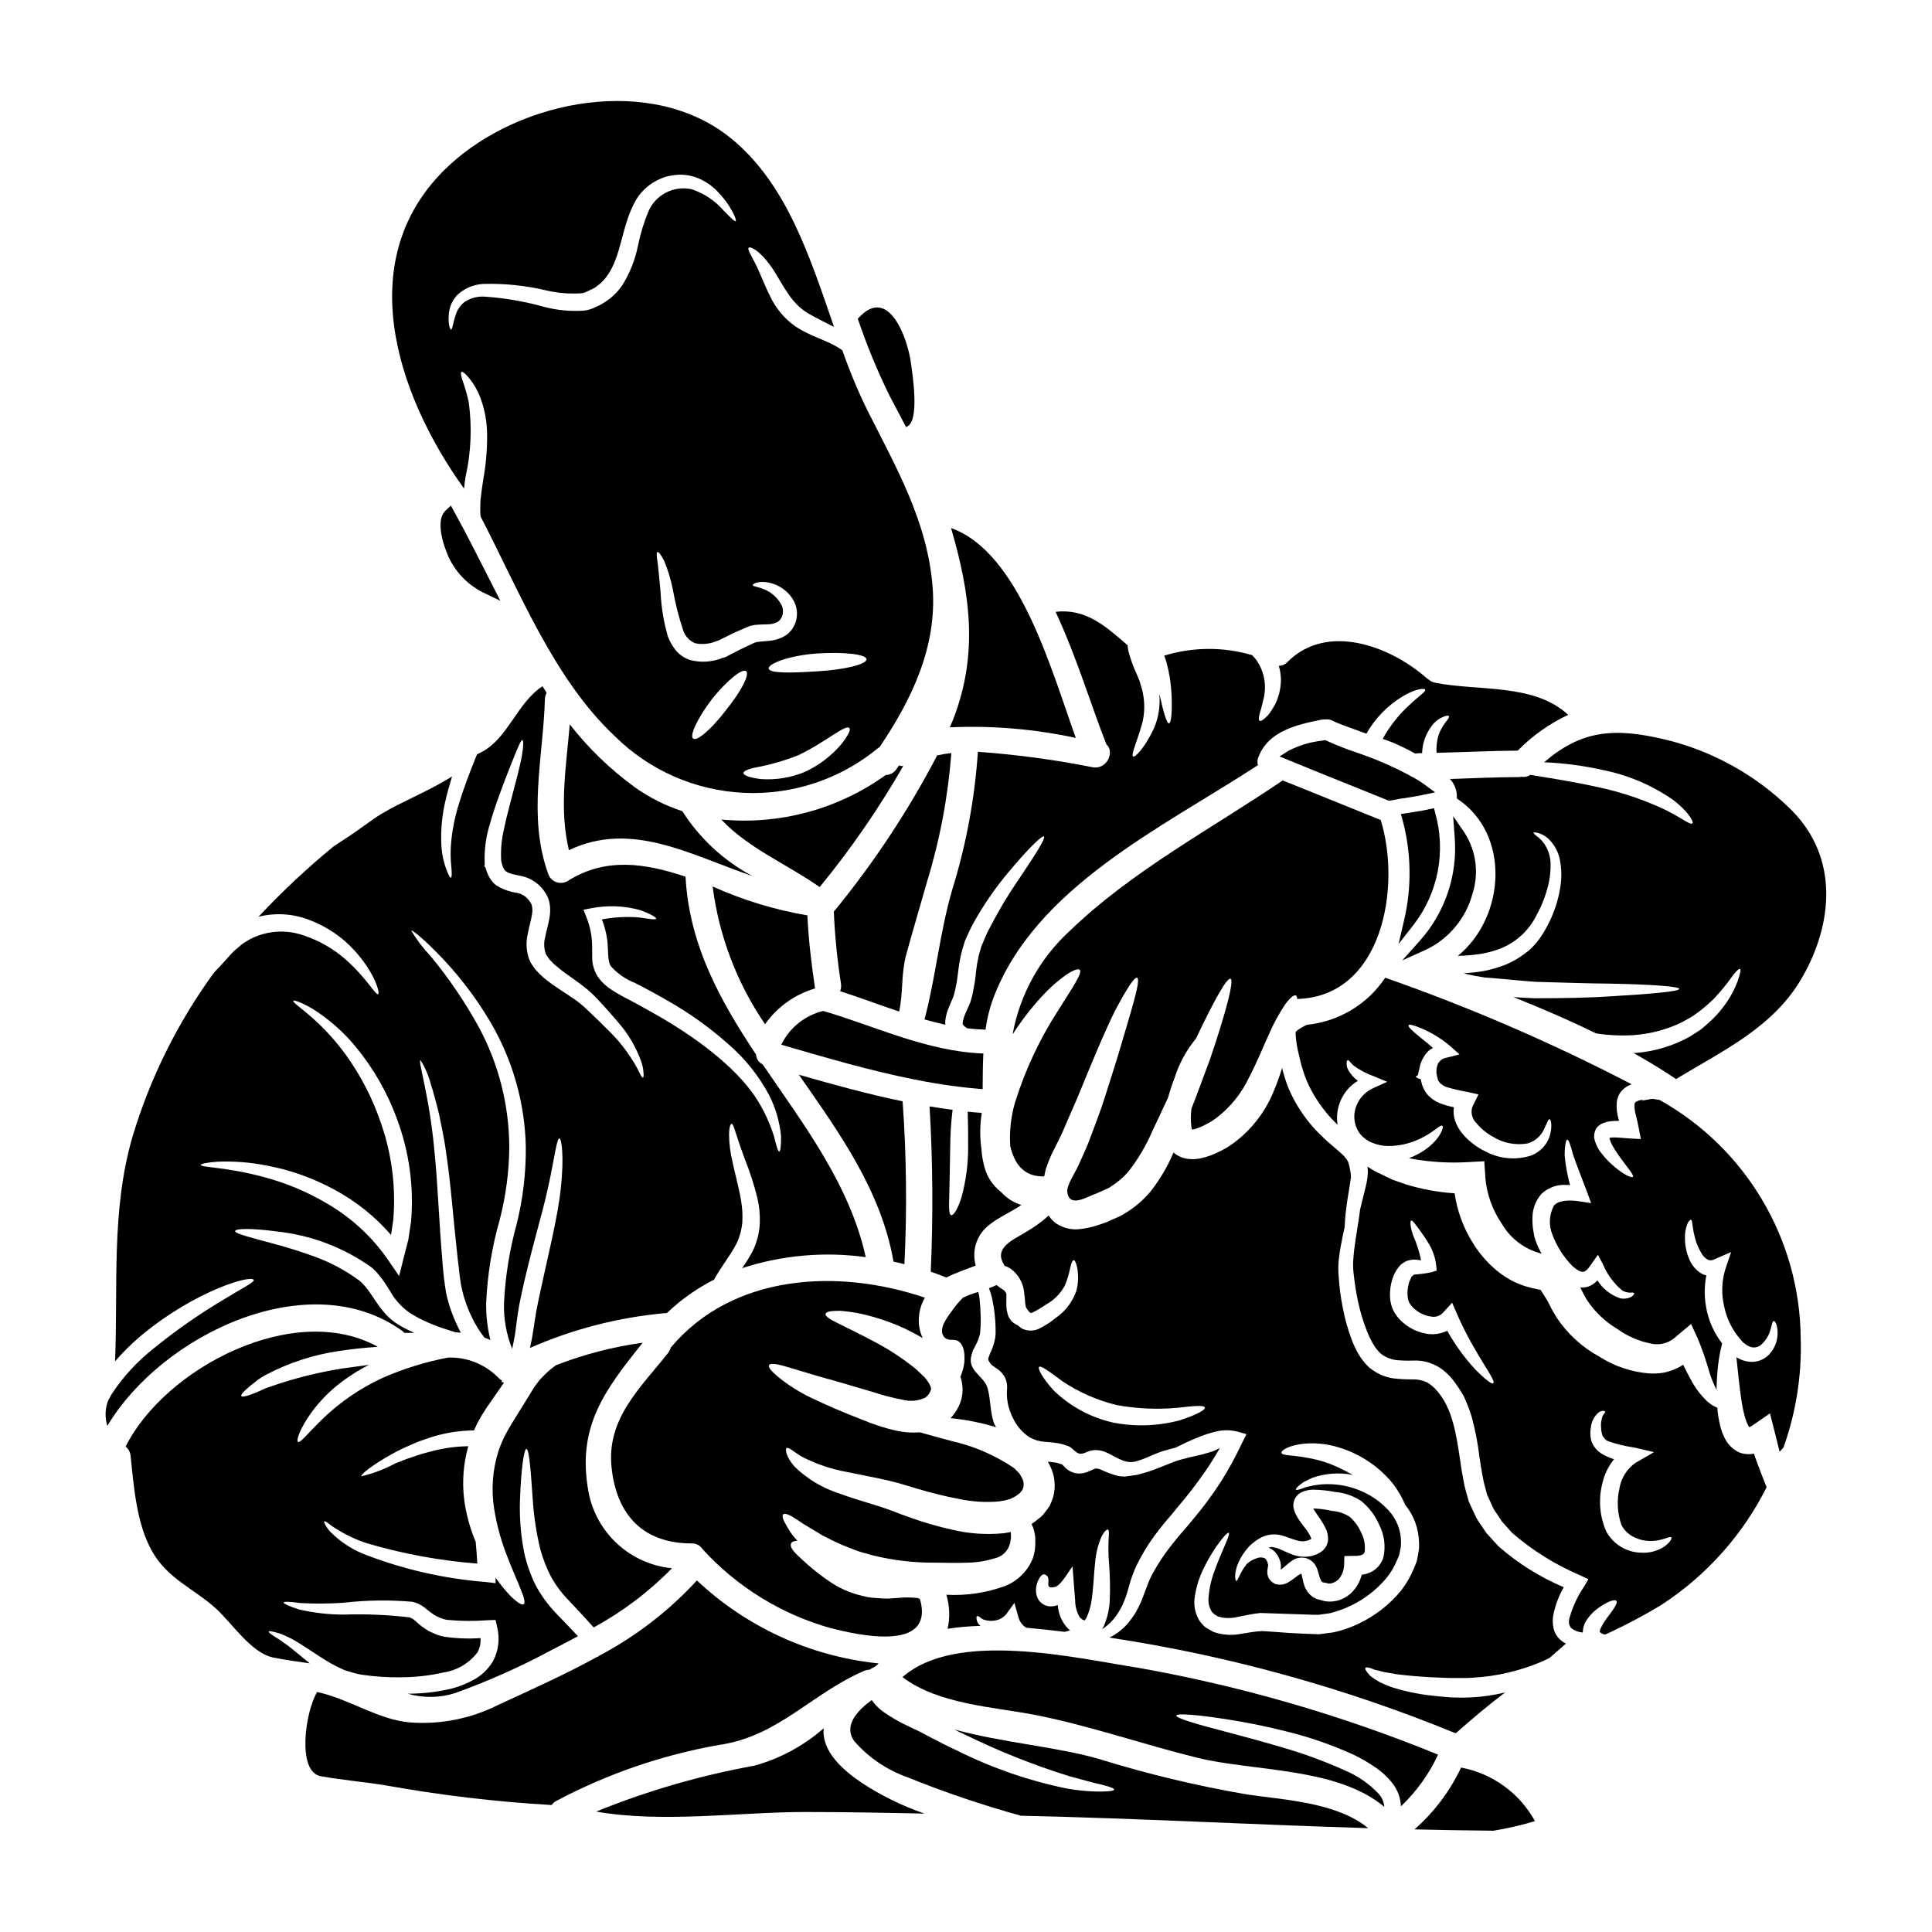 <?xml version="1.0" encoding="UTF-8"?>
<!-- Uploaded to: SVG Repo, www.svgrepo.com, Generator: SVG Repo Mixer Tools -->
<svg fill="#000000" width="800px" height="800px" version="1.1" viewBox="144 144 512 512" xmlns="http://www.w3.org/2000/svg">
 <g>
  <path d="m267 273.32 0.168-1.574 0.223-1.461 0.004 0.004c1.434-6.422 1.719-13.043 0.844-19.559-0.395-1.945-0.93-3.859-1.605-5.723-0.477-1.406-0.617-2.273-0.336-2.441 0.285-0.164 0.98 0.395 1.938 1.543h0.004c1.398 1.703 2.492 3.641 3.223 5.723 1.09 3.094 1.641 6.348 1.629 9.629 0.012 3.875-0.328 7.742-1.012 11.559l-0.223 1.488-0.195 1.375c-0.082 0.953-0.281 1.969-0.336 2.805-0.055 0.84-0.027 1.684-0.055 2.496 0 0.562 0.027 1.125 0.082 1.684 10.297 19.781 19.391 43.016 35.527 58.172h-0.004c9.176 9.117 21.418 14.492 34.344 15.074 12.922 0.582 25.598-3.668 35.559-11.926 0.113-0.098 0.234-0.18 0.363-0.254 8.473-12.594 15.18-26.434 14.027-42.152-1.289-17.508-9.738-31.988-17.453-47.34l0.004 0.004c-2.465-5.07-4.629-10.281-6.484-15.602-1.312-0.941-2.738-1.723-4.238-2.328-1.258-0.562-2.609-1.125-4.012-1.738-0.699-0.34-1.434-0.676-2.215-1.098-0.758-0.395-1.488-0.836-2.188-1.32-2.75-2-4.957-4.648-6.43-7.715-1.32-2.637-2.188-4.914-3.031-6.762-1.516-3.543-3.281-5.836-2.691-6.258 0.449-0.34 2.805 0.727 5.582 4.547 2.695 3.543 4.769 9.203 9.234 12.262 0.602 0.422 1.23 0.809 1.879 1.152 0.586 0.336 1.23 0.672 1.879 1.008 1.379 0.699 2.668 1.379 3.938 1.992 0.027 0.031 0.059 0.059 0.086 0.059-6.398-18.5-12.516-37.965-27.305-49.988-20.906-17.004-55.621-10.41-74.559 7.047-26.211 24.133-14.395 60.441 3.816 85.781-0.004-0.055 0.004-0.109 0.02-0.164zm60.699 66.426c-1.039-0.789 1.18-5.477 4.969-10.469 3.938-4.91 8.027-8.223 9.055-7.406s-1.32 5.359-5.246 10.215c-3.812 5.019-7.742 8.445-8.777 7.66zm39.145 1.625h-0.004c-2.602 3.004-5.805 5.43-9.398 7.129-3.707 1.574-7.738 2.246-11.758 1.969-2.894-0.367-4.66-0.953-4.66-1.598s1.766-1.262 4.602-1.738v-0.004c3.383-0.703 6.699-1.699 9.91-2.973 7.156-3.398 12.543-8.305 13.551-7.211 0.453 0.441-0.391 2.098-2.246 4.426zm-6.367-24.188c7.238-0.453 13.047 0.191 13.156 1.516s-5.695 2.773-12.824 3.195c-6.871 0.449-12.934 0.617-13.102-0.727-0.172-1.234 5.246-3.438 12.766-3.984zm-18.355-7.047 0.422-0.168 0.195-0.082 0.309-0.082h0.031l0.055-0.031h0.109l0.844-0.164c1.602-0.141 2.555-0.113 3.543-0.168l-0.004-0.004c0.766-0.008 1.523-0.18 2.219-0.504 0.309-0.086 0.449-0.312 0.672-0.48l0.082-0.055 0.027-0.027 0.141-0.195 0.395-0.617c0.477-1.051 0.445-2.262-0.086-3.285-1.07-1.973-2.828-3.488-4.941-4.254-1.543-0.586-2.582-0.586-2.641-0.953-0.082-0.25 0.93-0.926 3.004-0.844v0.004c3.035 0.23 5.793 1.844 7.481 4.375 1.406 2.066 1.629 4.719 0.586 6.992l-0.363 0.645-0.168 0.336-0.027 0.027-0.141 0.223-0.082 0.086-0.195 0.223-0.004 0.004c-0.457 0.574-1.02 1.059-1.656 1.426-1.18 0.684-2.488 1.105-3.844 1.238-1.012 0.082-2.051 0.168-3.117 0.281l-0.816 0.168-0.137 0.055-0.367 0.168-1.488 0.699c-1.008 0.477-2.019 0.93-3.113 1.516l-1.629 0.844-0.84 0.449-0.086 0.027-0.25 0.117-0.055 0.027-0.25 0.082-0.508 0.141v0.004c-2.758 1.094-5.797 1.27-8.66 0.504-1.484-0.52-2.797-1.441-3.785-2.668-0.832-1.078-1.504-2.269-1.992-3.539-1.113-3.848-1.762-7.812-1.938-11.809-0.281-3.254-0.562-5.836-0.758-7.578-0.281-1.793-0.395-2.891-0.082-3s0.98 0.727 1.824 2.414h-0.004c1.027 2.469 1.797 5.035 2.301 7.66 0.645 3.633 1.555 7.215 2.727 10.719 0.508 1.547 1.68 2.793 3.195 3.394 1.906 0.375 3.879 0.172 5.668-0.59l0.395-0.109 0.195-0.055v-0.031l0.844-0.422 1.672-0.828c1.035-0.562 2.242-1.066 3.394-1.574 0.539-0.25 1.137-0.477 1.699-0.727zm-78.602-78.793c-0.25-0.027-0.844-1.375-0.562-4.293 0.184-1.863 0.996-3.606 2.305-4.941 1.836-1.691 4.199-2.703 6.691-2.859 5.731-0.176 11.457 0.422 17.031 1.766 2.969 0.672 6.016 0.906 9.051 0.707 0.316-0.039 0.625-0.102 0.926-0.199l0.195-0.059 0.082-0.055 1.77-0.844 0.586-0.281 0.395-0.309 0.004 0.004c1.191-0.824 2.219-1.863 3.031-3.062 3.594-5.16 3.703-12.512 6.902-18.77 1.504-3.168 4.164-5.637 7.438-6.902l0.535-0.223 0.082-0.027 0.027-0.027 0.195-0.059 0.109-0.027 0.254-0.082 1.008-0.223 0.004-0.008c0.781-0.137 1.57-0.23 2.359-0.277 1.438-0.031 2.871 0.176 4.242 0.613 2.254 0.785 4.293 2.094 5.945 3.816 1.176 1.207 2.231 2.523 3.148 3.938 1.43 2.332 1.938 3.734 1.68 3.938-0.254 0.199-1.32-0.926-3.148-2.754v-0.004c-2.277-2.644-5.234-4.617-8.555-5.699-4.758-1.016-9.566 1.492-11.449 5.981-1.195 2.898-2.109 5.902-2.727 8.977-0.742 3.746-2.168 7.324-4.207 10.555-1.199 1.77-2.758 3.273-4.574 4.402-0.773 0.523-1.602 0.969-2.469 1.32l-0.586 0.285-0.168 0.055-0.055 0.027-0.254 0.113h-0.055l-0.395 0.137h-0.004c-0.531 0.16-1.074 0.273-1.629 0.336-3.539 0.23-7.09-0.109-10.523-1.012-5.211-1.465-10.562-2.375-15.965-2.719-1.836-0.062-3.641 0.457-5.164 1.484-1.078 0.879-1.871 2.062-2.269 3.398-0.762 2.293-0.871 3.918-1.238 3.863z"/>
  <path d="m524.03 358.17-1.406 0.312c-1.574 0.355-3.215 0.602-4.848 0.855l-2.531 0.395 0.445 1.574v-0.004c2.309 8.617 2.469 17.676 0.457 26.371l-1.5 6.469 4.098-5.223v-0.004c6.383-8.355 8.469-19.227 5.633-29.352z"/>
  <path d="m219.24 579.36c-1.262-0.98-2.332-1.516-3.031-2.019s-1.039-0.789-0.984-0.957c0.055-0.168 0.508-0.109 1.348 0.086 1.246 0.273 2.453 0.707 3.594 1.293 3.031 1.32 6.848 4.328 11.586 7.086v-0.004c1.184 0.668 2.398 1.27 3.648 1.801 0.699 0.25 1.516 0.422 2.273 0.672l1.203 0.309 1.012 0.195h0.004c3.426 0.508 6.891 0.73 10.355 0.676 3.785-0.008 7.559-0.434 11.254-1.266 3.598-0.539 6.848-2.461 9.051-5.356 0.617-1.152 0.891-2.461 0.789-3.766-3.262 0.23-6.535 0.098-9.766-0.391-1.062-0.223-2.09-0.582-3.059-1.066l-0.617-0.285c-0.273-0.133-0.535-0.281-0.789-0.449-0.422-0.281-0.844-0.531-1.258-0.844-0.816-0.613-1.547-1.32-2.078-1.766-0.383-0.312-0.82-0.551-1.293-0.699-5.734-0.672-11.516-0.914-17.285-0.73-4.043 0.012-8.074-0.449-12.012-1.375-2.664-0.871-4.07-1.516-4.016-1.824 0.055-0.309 1.629-0.223 4.41 0.141 3.844 0.223 7.695 0.191 11.531-0.086 6.019-0.691 12.094-0.777 18.133-0.25 1.172 0.246 2.273 0.754 3.223 1.488 0.625 0.547 1.285 1.062 1.969 1.543 0.301 0.23 0.621 0.438 0.953 0.617 0.109 0.055 0.395 0.223 0.395 0.223l0.613 0.281c0.664 0.305 1.363 0.523 2.078 0.645 3.648 0.344 7.32 0.371 10.977 0.082l1.879-0.055 0.422 1.883h-0.004c0.758 3.019 0.379 6.215-1.066 8.977-1.324 2.266-3.285 4.09-5.641 5.246-2.039 1.078-4.223 1.863-6.481 2.332-3.469 0.738-7.004 1.105-10.551 1.094 4.106 1.188 8.469 1.141 12.543-0.137 8.715-3.133 17.184-6.902 25.336-11.281 2.473-1.262 4.883-2.527 7.269-3.816-1.824-1.938-3.676-3.902-5.641-5.902l0.004-0.004c-2.25-2.309-4.16-4.926-5.664-7.773-1.297-2.676-2.277-5.492-2.922-8.391-0.949-4.766-1.324-9.625-1.121-14.477 0.312-8.141 1.066-13.051 1.684-13.078 0.699 0 1.121 5.055 1.656 12.988 0.273 4.566 0.949 9.102 2.019 13.555 0.68 2.504 1.621 4.93 2.809 7.238 1.332 2.422 3.004 4.641 4.965 6.594 2.242 2.363 4.328 4.66 6.394 6.93h0.004c7.652-4.172 14.641-9.457 20.738-15.684-5.371-0.523-10.43-2.769-14.418-6.406-3.984-3.637-6.688-8.469-7.695-13.77-3.227-17.398 4.406-27.105 14.34-39.594-7.856 1.086-15.555 3.082-22.945 5.949-1.211 0.852-2.34 1.82-3.363 2.891-0.34 0.34-0.645 0.672-0.984 1.012-0.363 0.477-0.727 0.98-1.121 1.488l-0.562 0.789-0.027 0.031v0.027l-0.25 0.422c-0.336 0.559-0.699 1.121-1.039 1.711-1.402 2.269-2.891 4.656-4.434 7.156-0.758 1.258-1.348 2.297-1.969 3.508v-0.004c-0.578 1.215-1.086 2.461-1.516 3.731-1.57 4.93-1.961 10.156-1.148 15.266 0.699 4.414 1.895 8.734 3.559 12.883 1.375 3.644 2.754 6.539 3.543 8.66 0.902 2.129 1.18 3.481 0.73 3.785-0.449 0.309-1.602-0.395-3.312-1.992-1.508-1.578-2.894-3.266-4.152-5.051l0.027 1.457-2.637-0.309v0.004c-11.141-0.887-22.09-3.406-32.496-7.481-3.109-1.293-5.945-3.16-8.359-5.512-0.648-0.621-1.195-1.344-1.629-2.133-0.309-0.531-0.395-0.871-0.281-0.953 0.113-0.082 0.422 0.027 0.898 0.395 0.477 0.367 1.18 0.953 2.106 1.484 2.609 1.684 5.434 3.016 8.391 3.961 9.508 2.793 19.277 4.59 29.156 5.356-0.109-1.875-0.25-3.785-0.422-5.723-1.027-2.41-1.824-4.914-2.387-7.477-1.379-5.91-1.234-12.07 0.422-17.906-3.141 0.051-6.269 0.465-9.316 1.234-0.98 0.25-1.938 0.504-2.832 0.754-0.898 0.25-1.793 0.59-2.637 0.871-1.684 0.508-3.199 1.18-4.602 1.711v0.004c-2.824 1.516-5.836 2.656-8.957 3.394-0.25-0.367 2.473-2.754 7.871-5.754h0.004c1.473-0.84 2.988-1.598 4.543-2.269 0.871-0.367 1.738-0.758 2.664-1.152l2.977-1.035c3.805-1.262 7.781-1.918 11.785-1.938 0.281-0.617 0.59-1.262 0.871-1.883 0.754-1.461 1.711-2.977 2.496-4.18 1.574-2.273 3.09-4.438 4.547-6.539l-0.25-0.25-0.363 0.137 0.137-0.422c-0.035-0.039-0.062-0.086-0.086-0.137-0.32-0.156-0.605-0.375-0.84-0.645-3.5-3.606-8.363-5.562-13.383-5.387-5.973 1.137-11.801 2.945-17.371 5.387-5.984 2.758-11.453 6.527-16.16 11.137-3.566 3.481-5.668 6.231-6.258 5.809-0.477-0.34 0.449-3.481 3.731-7.996 1.934-2.594 4.18-4.941 6.691-6.984 2.609-2.09 5.426-3.906 8.402-5.426-2.246 0.309-4.574 0.613-6.992 0.953h0.004c-6.383 1.004-12.668 2.57-18.773 4.688-1.102 0.336-2.172 0.77-3.199 1.293-0.926 0.395-1.766 0.727-2.441 0.98-1.406 0.477-2.246 0.617-2.414 0.34-0.164-0.281 0.363-0.957 1.457-1.91h0.004c0.652-0.598 1.336-1.16 2.051-1.688 0.895-0.762 1.871-1.422 2.914-1.969 6.141-3.254 12.801-5.418 19.68-6.394 3.562-0.535 6.957-0.871 10.07-1.066-22.082-12.293-56.402 5.555-66.84 26.43h0.004c0.762 0.617 1.238 1.52 1.316 2.5 0.844 8.055 1.543 17.789 5.586 25.059 4.152 7.477 11.02 9.961 16.926 15.27 4.211 3.758 9.371 11.809 15.18 13.047 3.199 0.672 6.512 1.094 9.793 1.574-2.875-2.273-5.008-4.238-6.856-5.445z"/>
  <path d="m414.12 534.44-1.32-1.32-0.113-0.082-0.223-0.168c-4.961-3.312-10.488-5.68-16.305-6.988-3.148-0.844-5.949-1.602-8.387-2.301-2.039 0.164-4.09 0.031-6.09-0.395-3.043-0.684-6.019-1.629-8.895-2.832-5.305-2.019-9.879-4.043-13.777-5.902v-0.004c-3.125-1.484-6.062-3.336-8.754-5.512-1.883-1.574-2.754-2.668-2.445-3.172 0.312-0.504 1.738-0.395 3.988 0.25 2.246 0.645 5.445 1.629 9.398 2.805 3.984 1.066 8.84 2.527 14.113 4.07l0.004 0.004c2.574 0.859 5.203 1.543 7.871 2.047 1.953 0.523 4.023 0.352 5.863-0.477 0.086-0.055 0.086 0.055 0.48-0.336l0.422-0.422v0.004c0.234-0.293 0.434-0.613 0.586-0.957 0.23-0.414 0.254-0.914 0.059-1.348-0.145-0.363-0.324-0.711-0.535-1.039-0.316-0.477-0.664-0.938-1.039-1.371-0.926-0.816-1.711-1.738-2.691-2.5-3.629-2.891-7.551-5.398-11.699-7.481-1.766-1.012-3.453-1.711-4.914-2.527-1.43-0.672-2.691-1.289-3.731-1.852-2.16-1.039-3.336-1.855-3.199-2.445 0.137-0.59 1.516-0.84 3.938-0.812 1.234 0.109 2.754 0.281 4.519 0.586l-0.004 0.008c1.938 0.387 3.848 0.883 5.727 1.488 4.047 1.25 7.926 2.984 11.559 5.164-0.691-1.48-1.047-3.094-1.039-4.727 0.008-2.106 0.559-4.176 1.605-6.004-22.953-7.769-50.848-6.367-67.305 13.191l-0.004-0.004c-0.141 0.531-0.391 1.027-0.727 1.461-7.297 9.234-16.359 17.371-14.984 30.363 1.32 12.57 8.332 20.121 21.254 20.121 1.141-0.043 2.223 0.523 2.832 1.488 9.113 10.004 20.848 17.258 33.871 20.93 6.734 1.711 27.754 6.734 23.797-7.606v0.004c-0.254-0.215-0.566-0.344-0.898-0.367-1.66-0.18-3.332-0.18-4.992 0-0.617 0.059-1.289 0.086-1.969 0.141l-0.508 0.027h-0.672l-1.23-0.055-2.5-0.168h-0.004c-0.871-0.102-1.734-0.273-2.582-0.504-3.203-0.742-6.234-2.094-8.922-3.988-1.934-1.336-3.789-2.781-5.559-4.328-1.375-1.262-2.664-2.387-3.481-3.309-0.816-0.926-1.121-1.711-0.871-2.242 0.195-0.449 0.789-0.672 1.684-0.73l0.004-0.008c-0.973-0.988-1.812-2.102-2.496-3.309-1.234-1.969-1.711-3.254-1.289-3.676s1.711 0.086 3.644 1.375c1.117 0.801 2.281 1.543 3.481 2.219 0.645 0.395 1.352 0.812 2.078 1.23 0.742 0.516 1.531 0.957 2.359 1.32 1.824 0.98 3.707 1.844 5.641 2.582 1.066 0.367 2.074 0.871 3.227 1.207 1.152 0.34 2.297 0.645 3.508 0.98 5.285 1.281 10.703 1.914 16.137 1.883 3.199 0.027 6.148 0.113 8.812 0 2.391-0.035 4.762-0.41 7.043-1.121 2.383-0.465 4.156-2.465 4.332-4.883 0.031-0.141 0.113-0.449 0.113-0.449v-0.816c-0.055-0.285 0.027-0.285-0.055-0.617l-0.059-0.25c-0.59 0.152-1.188 0.262-1.793 0.336-4.566 0.449-9.176 0.137-13.637-0.926-3.898-0.859-7.731-1.973-11.48-3.34-1.738-0.617-3.562-1.289-4.996-1.855-1.711-0.617-3.031-1.066-4.629-1.543-3.059-0.926-6.035-1.824-8.727-2.832h0.004c-4.5-1.414-8.605-3.863-11.984-7.156-2.328-2.637-2.523-4.723-2.074-4.914 0.59-0.309 1.738 0.957 4.18 2.363 3.652 1.871 7.555 3.195 11.59 3.938 2.691 0.535 5.641 1.152 8.781 1.766 1.574 0.34 3.508 0.789 5.117 1.234 1.609 0.449 3.394 1.012 5.16 1.543 3.426 0.984 7.019 1.938 10.695 2.609v0.004c3.562 0.773 7.227 1 10.859 0.672 0.402-0.055 0.805-0.129 1.203-0.223 0.348-0.043 0.688-0.125 1.012-0.254 0.309-0.141 0.422-0.027 0.926-0.309l1.207-0.617h0.027l0.082-0.086 0.168-0.137 0.367-0.281c0.223-0.168 0.531-0.312 0.59-0.535l0.004 0.004c0.125-0.191 0.273-0.359 0.445-0.504 0.059-0.195 0.133-0.383 0.227-0.566 0.27-0.887 0.168-1.848-0.285-2.664-0.219-0.438-0.461-0.863-0.723-1.273z"/>
  <path d="m515.61 398.52 6.367-2.875h0.004c6.074-2.934 10.562-8.383 12.281-14.91 1.695-5.363 0.934-11.203-2.082-15.953l-3.078-4.496 0.395 5.445-0.004-0.004c0.844 10.07-2.488 20.043-9.219 27.582z"/>
  <path d="m417.71 556.97c-1.324 3.324-3.953 5.961-7.269 7.301-5.004 1.844-10.332 2.648-15.656 2.359 0.895 2.922 1.012 6.027 0.336 9.012 2.891-0.441 5.805-0.695 8.727-0.762-0.531-0.391-0.895-0.973-1.012-1.625-0.109-0.504-0.082-0.844 0.082-0.953 0.164-0.109 0.48 0.027 0.871 0.363 0.445 0.387 0.992 0.641 1.574 0.73 0.855 0.211 1.754 0.211 2.609 0 1.023-0.219 1.945-0.762 2.637-1.547l2.215-3.059 1.148 4.043h0.004c0.336 1.059 1.043 1.957 1.996 2.527 3.508 0.309 6.93 0.699 10.188 1.094h-0.004c0.496-0.109 0.98-0.25 1.457-0.422-0.207-0.105-0.398-0.25-0.559-0.418-1.633-1.691-2.598-3.914-2.723-6.262-0.723 0.277-1.5 0.395-2.273 0.34-1.395-0.145-2.602-1.035-3.148-2.328-0.328-0.82-0.441-1.707-0.332-2.582 0.125-1.051 0.5-2.051 1.094-2.922 0.449-0.504 0.812-0.727 1.066-0.645 2.582 0.73-0.676 4.266 2.918 3.312 1.574-0.449 3.562-4.152 4.574-5.414l0.449 5.902c0.086 1.039 0.168 2.078 0.25 3.172 0.008 1.527 0.414 3.027 1.18 4.352 0.137 0.223 0.395 0.309 0.531 0.504l0.059 0.082 0.082 0.027 0.082 0.059 0.59 0.223c0.168-0.223 0.309-0.449 0.477-0.703 0.688-1.523 1.152-3.141 1.379-4.797 0.504-3.422 0.559-6.816 0.898-9.707 0.172-2.348 0.719-4.648 1.625-6.82 0.758-1.574 1.543-2.215 1.828-2.047s0.223 1.066 0.137 2.555c-0.109 2.141-0.07 4.285 0.113 6.422 0.262 3.379 0.32 6.773 0.168 10.16-0.152 2.234-0.688 4.426-1.574 6.481-0.137 0.281-0.309 0.531-0.449 0.789 1.527-0.988 2.844-2.266 3.875-3.758 0.547-0.812 1.043-1.656 1.488-2.523 0.395-0.984 0.844-1.969 1.18-3.031 0.34-1.152 0.703-2.363 1.039-3.594 0.441-1.391 0.977-2.75 1.602-4.07 1.32-2.731 2.891-5.332 4.684-7.773 0.926-1.258 1.91-2.496 2.922-3.731l1.574-1.824 1.43-1.766c2.695-3.133 5.223-6.402 7.574-9.797 1.434-2.074 2.695-4.152 3.871-6.172h0.004c-0.648 0.355-1.324 0.664-2.019 0.926-0.699 0.223-1.488 0.449-2.363 0.703-0.844 0.191-1.738 0.418-2.723 0.645-0.953 0.164-2.019 0.504-3.148 0.789l-0.844 0.223-0.699 0.25c-0.562 0.223-1.121 0.449-1.684 0.645-1.203 0.477-2.441 0.984-3.758 1.488-1.32 0.504-3.031 1.012-4.574 1.434-0.758 0.109-1.516 0.195-2.273 0.336l-0.586 0.059-0.285 0.055-0.309 0.027h-0.113l-0.195-0.027h-0.004c-0.527 0.004-1.055-0.055-1.574-0.168-1.609-0.449-3.176-1.043-4.684-1.766-0.305-0.082-0.613-0.141-0.93-0.172-0.055-0.027-0.168 0-0.363 0.055-0.422 0.113-1.066 0.508-2.273 0.957-0.445 0.137-0.906 0.23-1.371 0.281l-0.34 0.027h-0.477c-0.074-0.004-0.148-0.012-0.223-0.027-0.848-0.078-1.656-0.371-2.363-0.844-0.531-0.375-1.012-0.82-1.43-1.316l-0.168-0.168-0.141-0.082-0.082-0.027-0.285-0.086-0.559-0.164v-0.004c-0.348-0.105-0.707-0.18-1.066-0.227-0.535-0.086-1.094-0.141-1.711-0.195 0.16 0.25 0.301 0.512 0.418 0.785 1.441 2.652 1.793 5.758 0.984 8.66-0.254 0.766-0.555 1.52-0.898 2.25-0.426 0.648-0.883 1.273-1.375 1.875-0.43 0.605-0.961 1.125-1.574 1.543l-0.871 0.703-0.422 0.309-0.223 0.168-0.113 0.082v0.004c-0.082 0.051-0.168 0.098-0.254 0.141 0.027 0.055 0.055 0.082 0.082 0.141 0.367 0.754 0.625 1.559 0.762 2.387l0.141 0.812v-0.004c0.035 0.395 0.043 0.789 0.027 1.184 0.066 1.555-0.156 3.106-0.652 4.578z"/>
  <path d="m250.55 496.67c0.227 0.164 0.434 0.352 0.621 0.562 0.898 0 1.766 0 2.637-0.031-1.77-0.727-3.461-1.629-5.051-2.691-4.547-3.172-6.148-8.305-9.445-11.082v-0.004c-3.594-2.656-7.543-4.789-11.73-6.34-4.012-1.461-7.742-2.609-10.941-3.453-6.34-1.711-10.438-2.723-10.328-3.398 0.109-0.672 4.238-0.789 11.02 0.113v0.004c9.098 0.957 17.793 4.262 25.227 9.594 0.504 0.449 0.984 0.926 1.434 1.43 0.504 0.59 1.008 1.207 1.375 1.738 0.789 1.066 1.434 2.16 2.078 3.148l-0.004 0.004c0.992 1.766 2.297 3.344 3.844 4.656 0.785 0.656 1.629 1.238 2.527 1.738 0.785 0.477 1.602 0.91 2.438 1.289 1.582 0.746 3.203 1.406 4.859 1.969 1.289 0.422 2.469 0.816 3.562 1.152 0.504 0.027 0.984 0.082 1.461 0.109-0.312-0.586-0.645-1.203-0.926-1.824v0.004c-1.328-2.758-2.328-5.664-2.977-8.66-0.469-2.785-0.797-5.598-0.984-8.418-0.926-10.773-1.23-20.285-2.019-28.176-1.348-15.77-4.547-24.887-3.785-25.145v0.004c1.234 1.961 2.148 4.102 2.719 6.344 0.727 2.074 1.348 4.723 2.16 7.801 0.617 3.113 1.434 6.648 1.938 10.629 1.207 7.938 1.883 17.539 3.059 28.086 0.367 2.664 0.535 5.473 1.121 7.941v0.004c0.617 2.641 1.539 5.203 2.754 7.629 0.887 1.797 1.949 3.496 3.176 5.078 0.531 0.195 1.062 0.395 1.598 0.645-0.82-3.234-1.195-6.566-1.125-9.902 0.328-7.406 1.523-14.746 3.566-21.871 1.641-6.324 2.5-12.828 2.555-19.359-0.039-11.125-2.824-22.066-8.105-31.852-3.652-6.633-7.918-12.91-12.742-18.746-1.961-2.055-3.684-4.324-5.137-6.766 0.223-0.195 2.609 1.598 6.484 5.512 5.512 5.519 10.316 11.703 14.309 18.406 6.023 10.113 9.32 21.621 9.57 33.391 0.059 6.926-0.762 13.828-2.441 20.543-1.875 6.789-2.992 13.762-3.336 20.793-0.125 4.164 0.609 8.312 2.156 12.18 0.254-1.18 0.508-2.363 0.73-3.621 0.449-3.031 0.727-6.117 1.461-9.539 2.496-12.062 5.832-22.434 7.434-30.078 1.652-7.551 2.188-12.594 2.918-12.516 0.562 0.055 1.262 4.914 0.367 13.047-0.789 8.055-3.648 18.801-6.062 30.477-0.672 3-1.039 6.34-1.574 9.398-0.168 0.871-0.367 1.738-0.562 2.609 11.383-5.008 23.508-8.125 35.891-9.234 0.133-0.016 0.266-0.016 0.395 0 3.715-3.559 7.93-6.547 12.516-8.867 1.828-3.394 4.328-6.394 5.902-9.48 0.168-0.449 0.395-0.73 0.562-1.289 0.168-0.559 0.395-1.152 0.504-1.543l0.004-0.004c0.254-0.93 0.422-1.879 0.508-2.836 0.121-1.914 0.016-3.836-0.312-5.727-0.617-3.758-1.652-7.238-2.269-10.27-0.598-2.422-0.91-4.91-0.926-7.406 0.027-1.766 0.363-2.695 0.645-2.754 0.363-0.027 0.672 0.953 1.18 2.555 0.477 1.543 1.262 3.844 2.301 6.691l0.004-0.004c1.355 3.379 2.481 6.848 3.367 10.383 0.523 2.242 0.742 4.547 0.645 6.848-0.07 1.277-0.27 2.547-0.59 3.785-0.195 0.703-0.363 1.125-0.531 1.711-0.242 0.641-0.512 1.27-0.816 1.883-0.82 1.527-1.738 3-2.754 4.406 10.566-3.434 21.773-4.43 32.777-2.918-4.293-19.305-16.363-34.965-27.332-51.102-1.02-0.461-1.691-1.461-1.738-2.582-9.484-14.254-17.734-29.039-18.691-47.141-10.664-3.562-21.184-5.246-31.289 1.18-0.941 0.539-2.078 0.621-3.086 0.215-1.008-0.406-1.773-1.25-2.078-2.293-5.383-15.152-1.289-30.586-0.812-46.188h0.004c0.016-0.582 0.168-1.148 0.445-1.66-0.367-0.586-0.73-1.148-1.094-1.738-6.691 4.438-9.055 13.527-15.828 17.285-0.508 0.281-1.012 0.535-1.516 0.789l-0.34 0.812c-1.852 4.578-3.426 8.785-4.547 12.57h0.004c-1.016 3.269-1.684 6.637-1.992 10.047-0.191 2.231-0.164 4.469 0.086 6.691 0.141 1.543 0.113 2.469-0.137 2.551-0.25 0.082-0.645-0.699-1.234-2.269h-0.004c-0.816-2.25-1.262-4.621-1.32-7.016-0.125-3.668 0.234-7.34 1.066-10.918 0.477-2.102 1.094-4.328 1.793-6.621-4.406 2.777-9.371 5.023-14.113 7.406-1.738 0.844-3.281 1.738-4.797 2.637-1.516 0.898-3.086 2.106-4.465 3.059-2.773 2.023-5.445 3.762-7.992 5.414v0.004c-7.043 5.777-13.695 12.012-19.922 18.66 4.469-1.121 9.176-0.828 13.469 0.844 4.602 1.727 8.73 4.527 12.035 8.168 5.559 6.172 6.691 11.336 6.203 11.504-0.699 0.336-2.894-4.098-8.531-9.121h0.004c-3.246-2.871-7.035-5.059-11.145-6.426-4.75-1.695-10-1.309-14.449 1.066l-1.574 0.953c-0.531 0.367-1.121 0.93-1.652 1.379l-0.844 0.699-0.25 0.25-0.367 0.395-1.406 1.543c-1.062 1.234-2.215 2.387-3.281 3.543-9.688 13.273-17.031 28.105-21.715 43.855-5.586 19.68-3.676 39.227-4.519 59.18v-0.004c2.121-2.465 4.438-4.754 6.93-6.844 14.453-12.012 29.465-16.246 29.832-14.703 0.137 0.617-3.086 2.16-8.113 5.246h0.004c-6.535 3.894-12.77 8.266-18.664 13.074-4.191 3.328-7.832 7.297-10.785 11.762-0.086 0.164-0.168 0.281-0.25 0.422h-0.004c-0.324 0.543-0.613 1.102-0.871 1.68-0.734 2.082-0.777 4.348-0.113 6.457 14.383-24.16 53.445-42.91 78.109-25.199zm50.035-111.96c4.328-0.863 8.797-0.703 13.047 0.477 2.945 1.066 4.375 1.992 4.234 2.269-0.137 0.367-1.824 0.059-4.629-0.336l0.004 0.004c-3.258-0.254-6.531-0.074-9.738 0.531 0.719 1.781 1.199 3.648 1.434 5.555 0.336 2.863-0.027 5.668 1.066 6.988 1.758 1.906 3.926 3.387 6.34 4.328 2.777 1.406 5.613 2.949 8.473 4.602 5.914 3.34 11.445 7.312 16.5 11.844 4.25 3.727 7.793 8.184 10.469 13.164 1.746 3.41 2.828 7.125 3.199 10.941 0.027 2.609-0.168 4.07-0.477 4.098-0.309 0.027-0.758-1.402-1.348-3.902-1.031-3.328-2.473-6.516-4.293-9.484-4.633-7.606-14.398-15.656-26.406-22.562-2.805-1.598-5.559-3.148-8.266-4.547l-1.012-0.531-1.094-0.617c-0.707-0.383-1.391-0.805-2.047-1.262-1.516-0.949-2.809-2.211-3.793-3.703-0.906-1.551-1.363-3.324-1.316-5.117-0.027-1.488 0.031-2.723-0.055-3.902-0.141-2.215-0.633-4.394-1.461-6.453l-0.789-2.019zm-28.176-11.309 0.055-0.086-0.027-0.727h0.004c-0.117-3.344 0.316-6.684 1.289-9.883 0.789-2.863 1.684-5.473 2.527-7.801 1.68-4.684 3.195-8.359 4.207-10.914 1.039-2.496 1.656-3.938 1.969-3.871 0.312 0.062 0.34 1.602-0.168 4.375-0.508 2.773-1.543 6.652-2.805 11.414-0.617 2.387-1.32 4.969-1.879 7.719-0.668 2.773-0.926 5.629-0.762 8.477 0.672 3.059 1.121 3.223 5.445 4.066v-0.004c2.297 0.516 4.336 1.828 5.754 3.707 0.316 0.422 0.609 0.863 0.871 1.32 0.336 0.656 0.582 1.352 0.727 2.074 0.227 1.188 0.246 2.402 0.055 3.594-0.309 2.16-0.926 3.957-1.203 5.555-0.363 1.348-0.332 2.766 0.082 4.098l0.141 0.395 0.055 0.055 0.168 0.285 0.727 1.062c0.508 0.453 0.758 0.844 1.406 1.379l0.004-0.004c1.191 1.047 2.445 2.023 3.758 2.918 1.289 0.957 2.637 1.855 3.902 2.863v-0.004c1.266 0.977 2.453 2.055 3.539 3.227 1.996 2.106 3.844 4.184 5.445 6.09 2.684 3.039 4.781 6.551 6.176 10.355 0.383 1.047 0.609 2.144 0.672 3.258 0.055 0.758 0 1.148-0.168 1.18s-0.422-0.312-0.754-0.957h-0.004c-0.418-0.938-0.898-1.844-1.43-2.719-1.926-3.254-4.277-6.238-6.988-8.867-1.711-1.711-3.594-3.566-5.723-5.559-1.008-0.977-2.098-1.867-3.254-2.664-1.18-0.844-2.527-1.684-3.902-2.609-1.469-0.949-2.887-1.98-4.238-3.086-0.812-0.703-1.57-1.465-2.269-2.277l-0.758-1.094-0.168-0.25-0.109-0.141-0.027-0.082-0.141-0.223-0.027-0.027v-0.059l-0.367-0.812-0.008-0.004c-0.738-2.121-0.867-4.406-0.359-6.598 0.363-1.992 0.926-3.758 1.148-5.328 0.125-0.66 0.125-1.336 0-1.996-0.027-0.336-0.141-0.363-0.141-0.559-0.176-0.348-0.383-0.676-0.617-0.984-0.758-1.055-1.879-1.785-3.152-2.047-2.039-0.273-3.992-0.992-5.727-2.106-0.949-0.793-1.68-1.816-2.129-2.973-0.191-0.438-0.352-0.887-0.48-1.348l-0.082-0.309-0.168-0.141-0.223-0.281zm-70.656 78.457c4.262-0.164 8.527 0.164 12.711 0.984 6.356 1.168 12.48 3.336 18.156 6.426 5.695 3.055 10.785 7.125 15.016 12.012 0.195-1.32 0.395-2.695 0.586-4.043 0.715-8.547-0.359-17.145-3.148-25.254-2.219-6.688-5.457-12.992-9.602-18.688-7.184-9.793-14.168-13.359-13.727-14.086 0.141-0.25 1.996 0.363 5.082 2.133 4.258 2.68 8.062 6.012 11.281 9.875 4.785 5.754 8.539 12.293 11.098 19.328 3.234 8.664 4.512 17.941 3.731 27.16-0.25 1.629-0.504 3.254-0.727 4.856-0.395 1.574-0.816 3.148-1.207 4.684l-1.234 4.914-2.945-4.293-0.004-0.004c-4.246-6.137-9.805-11.258-16.273-14.984-5.234-3.09-10.871-5.441-16.754-6.981-10.047-2.691-16.586-2.469-16.586-3.199 0-0.277 1.602-0.645 4.547-0.84z"/>
  <path d="m433.74 347.36c-10.102-2.016-20.316-3.391-30.59-4.125-0.832 12.426-3.121 24.711-6.82 36.605-3.309 11.414-4.328 23.016-7.324 34.32 1.828 0.531 3.648 0.98 5.531 1.402h-0.004c-0.023-0.055-0.031-0.113-0.027-0.172-0.02-0.363-0.008-0.73 0.027-1.094 0.164-1.223 0.504-2.414 1.008-3.543 0.367-0.898 0.73-1.766 1.125-2.664 0.293-0.918 0.516-1.855 0.672-2.805 0.336-1.348 0.449-3.004 0.672-4.492h0.004c0.191-1.637 0.5-3.258 0.926-4.852 0.195-0.73 0.422-1.434 0.645-2.133l0.082-0.25v-0.086l0.086-0.223 0.027-0.027 0.055-0.109 0.223-0.535 0.477-1.039 0.004-0.008c0.586-1.34 1.25-2.641 1.996-3.898 2.481-4.328 5.336-8.43 8.527-12.262 5.387-6.453 9.094-10.043 9.57-9.684 0.562 0.422-2.242 4.797-6.875 11.676h-0.004c-2.707 3.945-5.16 8.062-7.348 12.32-0.648 1.184-1.223 2.414-1.711 3.676l-0.422 0.953-0.195 0.477-0.027 0.059-0.086 0.281c-0.195 0.699-0.395 1.434-0.586 2.133l-0.004-0.004c-0.312 1.363-0.547 2.738-0.703 4.125-0.133 1.621-0.367 3.234-0.703 4.828-0.18 1.121-0.445 2.227-0.785 3.309-0.504 1.289-0.953 2.133-1.32 3.031-0.328 0.703-0.562 1.449-0.699 2.215l-0.055 0.395c0.027 0.086 0.055 0.141 0.027 0.195v0.027l0.113 0.223c0.109 0.223 0.109 0.141 0.137 0.168v0.004c0.301 0.324 0.664 0.582 1.066 0.762 1.574 0.164 3.148 0.277 4.723 0.336l0.004-0.004c0.363-2.734 1.012-5.422 1.934-8.023 11.055-29.707 44.727-45.41 70.262-62.078-0.211-0.695-0.172-1.441 0.113-2.109 2.609-6.93 10.16-8.613 16.695-9.934 0.332-0.059 0.672-0.074 1.012-0.055 0.746-0.113 1.512 0.035 2.16 0.422 1.32 0.699 4.684 1.828 8.754 3.34 2.297-4.059 5.602-7.461 9.598-9.879 3.512-2.106 5.754-2.215 5.981-1.793 0.25 0.531-1.793 1.766-4.238 4.125h-0.004c-2.805 2.574-5.172 5.59-7.016 8.922 1.574 0.516 3.113 1.133 4.602 1.852 1.434 0.645 2.754 1.352 4.043 2.051 0.277-0.055 0.559-0.094 0.844-0.117h0.953c0.082-2.629 0.984-5.168 2.582-7.266 0.785-1.066 1.855-1.891 3.086-2.383 0.844-0.34 1.32-0.367 1.434-0.168 0.309 0.535-1.18 1.574-2.301 3.957l-0.004-0.004c-0.641 1.43-0.973 2.981-0.98 4.547-0.02 0.41-0.008 0.824 0.027 1.234 7.156-0.168 14.34-0.535 21.496-0.59 3.863-3.93 8.395-7.137 13.383-9.48-9.094-8.445-23.879-6.203-35.355-8.535h-0.004c-0.586-0.113-1.133-0.383-1.574-0.785-0.238-0.145-0.461-0.305-0.672-0.48-9.652-8.473-26.371-14.699-36.785-4.207-0.594 0.645-1.43 1.012-2.305 1.012 0.359 1.191 0.551 2.43 0.562 3.676-0.012 2.277-0.539 4.519-1.543 6.562-0.48 0.844-0.93 1.57-1.352 2.188l0.004 0.004c-0.344 0.488-0.75 0.93-1.207 1.316-0.73 0.699-1.262 0.984-1.543 0.816-0.281-0.168-0.285-0.758-0.027-1.738 0.082-0.48 0.336-1.066 0.477-1.684 0.141-0.617 0.309-1.32 0.504-2.047v-0.004c1.012-3.652 0.332-7.566-1.848-10.664-0.348-0.449-0.723-0.867-1.129-1.262-7.598-2.227-15.688-2.18-23.262 0.137 0.223 0.617 0.449 1.262 0.617 1.855h0.004c0.742 2.758 1.184 5.59 1.316 8.445 0.223 4.769-0.109 7.578-0.672 7.66s-1.406-2.723-2.414-7.211c-0.055-0.168-0.113-0.395-0.168-0.59 0.32 3.172-0.191 6.375-1.488 9.289-2.496 5.223-4.906 7.523-5.414 7.309-0.672-0.336 0.844-3.543 2.273-8.414h0.004c0.762-2.746 0.859-5.633 0.277-8.418-0.109-0.789-0.449-1.598-0.645-2.414l-0.172-0.629c0-0.055-0.164-0.367-0.223-0.562l-0.531-1.289-0.004-0.004c-0.891-1.918-1.621-3.906-2.188-5.945-0.137-0.602-0.23-1.215-0.281-1.828-5.902-5.117-11.055-9.766-19.082-8.863 5.672 12.152 9.629 25.504 13.473 35.133 2.191 1.879 0.281 6.594-3.477 6.09z"/>
  <path d="m324.82 358.97c-4.551-1.484-8.848-3.66-12.738-6.453-6.434-4.699-12.188-10.273-17.09-16.555-0.953 11.199-2.863 22.363-0.223 33.34 16.641-7.914 32.211 1.289 48.602 6.844v-0.004c-7.559-4.031-13.949-9.945-18.551-17.172z"/>
  <path d="m272.66 301.32 3.938 1.898-3.484-6.859c-2.805-5.531-5.711-11.254-8.707-16.691l-0.914-1.684-1.387 1.301c-3.496 3.277 0.789 12.352 0.93 12.664l0.004-0.004c2.027 4.144 5.426 7.457 9.621 9.375z"/>
  <path d="m414.68 463.33c-2.066-0.625-3.922-1.809-5.359-3.418-2.148-1.637-3.699-3.938-4.406-6.543-0.453-1.633-0.734-3.305-0.84-4.996-0.422-3.074-0.395-6.191 0.082-9.258v-0.195c-1.234-0.086-2.469-0.168-3.703-0.312 0.082 2.695 0.141 5.836 0.113 9.262 0.027 4.445-0.539 8.871-1.688 13.164-0.984 3.336-2.215 5.164-2.805 4.996-0.672-0.195-0.59-2.301-0.504-5.531 0.086-3.227 0.164-7.688 0.25-12.711h0.004c0.027-3.234 0.234-6.469 0.617-9.684-2.051-0.25-4.07-0.562-6.094-0.898v0.004c0.859 14.586 0.965 29.207 0.312 43.801 1.402 0.477 2.777 1.008 4.152 1.543 2.414-1.262 5.117-2.106 7.773-3.172-1.172-4.113 0.379-8.523 3.871-10.996 2.047-1.684 5.473-3.172 8.223-5.055z"/>
  <path d="m383.68 479.02c0.711-14.383 0.551-28.797-0.477-43.16-9.262-1.91-18.383-4.438-27.5-7.047 10.719 15.379 21.801 30.699 25.086 49.527 0.98 0.199 1.934 0.453 2.891 0.68z"/>
  <path d="m405.76 512.02c-0.043-0.18-0.098-0.359-0.172-0.535-1.207-3.059-5.305-4.375-4.125-8.387 0.109-0.395 0.223-0.758 0.336-1.125l0.395-0.789 0.672-1.289c0.113-0.34 0.285-0.617 0.422-1.012 0.141-0.477 0.281-0.926 0.422-1.375 0.043-0.316 0.07-0.637 0.082-0.953l0.086-1.258c0.027-0.871 0.027-1.715 0-2.527v-0.004c-0.016-1.508-0.109-3.016-0.277-4.519-0.074-0.633-0.188-1.262-0.34-1.879-1.383 0.402-2.734 0.906-4.043 1.516-0.934 0.914-1.789 1.91-2.551 2.973-1.18 1.684-4.266 5.191-2.5 7.406 1.039 1.32 2.664 0.422 3.789 1.152 1.707 1.121 1.738 3.84 1.598 5.641l0.004 0.004c-0.18 1.32-0.527 2.613-1.039 3.84 0.805 2.277 0.766 4.769-0.109 7.019-0.438 1.102-1.035 2.133-1.773 3.059l-0.109 0.168c-0.027 0.055-0.422 0.477-0.422 0.477l-0.223 0.195 1.461 0.164-0.004 0.004c3.141 0.371 6.246 0.992 9.289 1.852 0.449 0.109 0.887 0.242 1.32 0.395l-0.59-1.207c-0.984-3-0.816-6.09-1.598-9.004z"/>
  <path d="m387.35 430.27c5.637 1.117 11.332 1.902 17.059 2.363 0.027-3.059 0.027-6.258 0.195-9.445-14.957-0.559-28.258-7.086-42.426-11.281-4.863 1.168-8.949 4.453-11.141 8.949 11.703 3.394 23.348 6.844 35.219 9.203 0.371 0.027 0.738 0.098 1.094 0.211z"/>
  <path d="m384.12 257.19c0.055-0.027 0.109-0.082 0.168-0.109 3.59-1.434 1.457-14.258 1.094-17.062-0.871-6.297-5.863-20.516-13.836-11.785h0.004c-0.07 0.082-0.145 0.156-0.227 0.227 2.363 7 5.188 13.836 8.445 20.465 1.402 2.707 2.906 5.461 4.352 8.266z"/>
  <path d="m515.13 355.67c1.992-0.293 3.977-0.59 5.961-1.012l3.234-0.684-2.676-1.969c-0.77-0.57-1.574-1.098-2.406-1.574-3.348-1.902-6.82-3.582-10.391-5.027-1.75-0.715-3.574-1.359-5.402-2-2.66-0.879-5.269-1.902-7.812-3.07l-0.43-0.207-1.066 0.188c-3.016 0.344-5.941 1.234-8.637 2.629l-2.41 1.523 2.637 1.086c5.269 2.168 10.562 4.297 15.863 6.426l10.508 4.242z"/>
  <path d="m383.36 347.02c-0.379 0.004-0.758-0.055-1.121-0.168-0.223 0.34-0.422 0.645-0.672 0.984-0.629 0.953-1.691 1.531-2.836 1.543-12.617 9.078-28.102 13.273-43.578 11.805 7.129 7.637 17.512 11.871 26.066 17.906h0.004c8.246-10.062 15.652-20.789 22.137-32.07z"/>
  <path d="m364.97 385.55c0.273 6.438 0.91 12.852 1.91 19.219 0.074 0.645-0.004 1.297-0.227 1.91 5.246 1.684 10.41 3.648 15.629 5.387 1.094-4.996 0.508-10.105 1.855-15.012 1.738-6.371 3.648-12.715 5.445-19.082h-0.004c3.457-11.188 5.648-22.73 6.539-34.406-1.262 0.137-2.519 0.344-3.758 0.621-7.566 14.484-16.582 28.164-26.91 40.828-0.145 0.191-0.309 0.367-0.48 0.535z"/>
  <path d="m395.71 336.75c11.207-0.504 22.43 0.438 33.395 2.809-6.367-17.539-14.871-49.164-33.062-55.621 4.996 17.203 7.379 33.168 0.531 50.773-0.273 0.664-0.578 1.34-0.863 2.039z"/>
  <path d="m618.8 358.72c-9.23-9.184-20.801-15.656-33.457-18.719-13.75-3.312-22.391-2.387-32.129 6.004 5.273 0.223 10.512 0.918 15.66 2.078 6.559 1.32 12.781 3.957 18.297 7.746 4.18 3.086 5.777 6.004 5.328 6.367-0.531 0.504-2.863-1.434-7.086-3.543l0.004 0.004c-5.613-2.668-11.52-4.676-17.598-5.981-6.961-1.574-13.469-2.523-18.27-3.336-0.684 0.484-1.539 0.664-2.359 0.504l-0.617 0.086c-6.121 0.027-12.203 0.309-18.324 0.504h-0.004c1.309 1.387 1.973 3.262 1.824 5.164 14.34 9.398 12.879 31.43 0.281 41.723v-0.004c1.992-0.047 3.977-0.215 5.945-0.504 1.707-0.27 3.379-0.711 4.996-1.316 1.523-0.555 2.961-1.32 4.266-2.277 2.43-1.758 4.387-4.09 5.695-6.789 1.312-2.387 2.312-4.934 2.977-7.574 0.547-2.137 0.773-4.34 0.672-6.539-0.129-1.598-0.648-3.141-1.512-4.492-0.566-0.875-1.289-1.637-2.137-2.242-0.617-0.477-0.898-0.816-0.844-0.93 0.055-0.113 0.508-0.109 1.262 0.113h0.004c1.188 0.352 2.254 1.023 3.086 1.938 1.355 1.457 2.269 3.266 2.641 5.219 0.469 2.516 0.48 5.09 0.035 7.609-0.523 3-1.457 5.914-2.777 8.66-0.742 1.551-1.605 3.043-2.582 4.457-0.555 0.758-1.156 1.477-1.793 2.164-0.395 0.367-0.59 0.617-1.18 1.125l-1.035 0.789-0.004-0.004c-1.574 1.207-3.301 2.199-5.137 2.949-1.895 0.75-3.859 1.312-5.863 1.684-1.699 0.289-3.414 0.473-5.137 0.559 0.488 0.16 0.984 0.293 1.488 0.395 0.953 0.223 1.969 0.395 2.977 0.562l0.727 0.109c0.09 0.031 0.184 0.051 0.281 0.059l0.34 0.027 1.516 0.113c4.07 0.34 7.996 0.754 11.703 1.012 7.352 0.195 14.031 0.449 19.68 0.477 11.336 0.223 18.379 0.754 18.379 1.402 0 0.645-6.988 1.32-18.32 1.969-5.641 0.395-12.461 0.508-20.094 0.508-1.793-0.086-3.648-0.168-5.512-0.312 7.352 2.949 14.734 6.117 21.887 9.629l-0.004-0.004c3.328 0.52 6.707 0.672 10.07 0.449 4.363-0.328 8.625-1.461 12.574-3.34 0.871-0.504 1.738-0.953 2.555-1.43 0.816-0.477 1.516-1.094 2.269-1.602 1.336-1.02 2.602-2.125 3.789-3.312 1.715-1.797 3.297-3.719 4.723-5.75 1.094-1.461 1.852-2.219 2.16-2.078 0.312 0.141 0.082 1.148-0.535 2.949h0.004c-0.91 2.531-2.207 4.906-3.844 7.043-1.125 1.508-2.406 2.902-3.816 4.152-0.758 0.672-1.543 1.406-2.414 2.051-0.926 0.586-1.883 1.18-2.863 1.824l0.004-0.004c-4.398 2.406-9.258 3.852-14.258 4.238h-0.504c3.902 2.188 7.688 4.488 11.309 6.926v0.004c0.125-0.102 0.258-0.195 0.395-0.281 12.316-7.434 25.586-13.637 33.027-26.715 8.176-14.27 9.691-31.668-2.82-44.266z"/>
  <path d="m609.2 530.37c-0.109-0.363-0.25-0.789-0.363-1.148-1.301 0.281-2.66 0.176-3.902-0.309-1.699-0.777-3.07-2.129-3.871-3.816-0.566-1.125-0.988-2.316-1.266-3.543-0.344-1.477-0.578-2.981-0.699-4.492-0.965-0.398-1.859-0.957-2.637-1.656-1.797-1.707-3.293-3.703-4.438-5.902-0.672-1.18-1.32-2.527-1.969-3.844l0.004-0.004c-0.547 0.387-1.129 0.715-1.742 0.984-1.109 0.52-2.277 0.902-3.481 1.148-1.195 0.18-2.41 0.246-3.621 0.199-4.738-0.352-9.316-1.875-13.324-4.434-4.578-2.484-8.477-6.051-11.363-10.383-0.676-1.121-1.434-2.414-1.797-3.199l-0.699-1.348c-0.281-0.508-0.645-1.012-0.953-1.516l-0.48-0.758-0.223-0.336c-0.055-0.086-0.109-0.141-0.137-0.195-0.027-0.055-0.059-0.027-0.141-0.027l-1.883-0.395h-0.008c-0.871-0.195-1.73-0.438-2.578-0.727-0.883-0.301-1.742-0.656-2.582-1.07-1.578-0.805-3.066-1.785-4.434-2.918-2.519-2.102-4.668-4.606-6.371-7.41-2.469-3.965-4.086-8.402-4.754-13.027-4.367-0.285-8.691-1.078-12.879-2.359-1.207-0.422-2.391-0.844-3.543-1.234-1.094-0.504-2.133-1.008-3.148-1.516v-0.004c-1.227-0.543-2.402-1.203-3.504-1.965 0.055 0.539 0.082 1.082 0.082 1.629-0.043 0.809-0.137 1.613-0.281 2.41-0.59 2.754-1.262 5.078-1.77 7.324-0.395 3.281-1.094 6.789-1.543 10.492-0.137 1.094-0.25 2.215-0.309 3.453v0.004c-0.035 1.133 0.023 2.269 0.172 3.394 0.273 2.527 0.684 5.035 1.23 7.519 0.582 2.625 1.379 5.195 2.387 7.691 0.496 1.234 1.098 2.426 1.797 3.559 0.32 0.512 0.688 0.988 1.094 1.434 0.168 0.168 0.281 0.336 0.449 0.504l0.926 0.672c1.004 0.613 2.121 1.012 3.281 1.184 1.477 0.137 2.957 0.184 4.438 0.137 3.035-0.18 6.023 0.805 8.359 2.754 0.766 0.637 1.469 1.344 2.106 2.106 1.164 1.465 2.207 3.023 3.113 4.656 0.789 1.695 1.465 3.438 2.023 5.223 0.957 3.484 1.648 7.035 2.074 10.625 0.312 2.078 0.617 4.07 0.984 5.863 0.137 0.93 0.449 1.938 0.699 2.922l0.395 1.461 0.027 0.055v0.027l0.055 0.082 0.141 0.312 0.281 0.617 1.121 2.469c0.449 0.789 1.012 1.516 1.488 2.269l0.727 1.125 0.902 1.008 1.793 2.023h0.004c5.363 4.664 11.422 8.461 17.957 11.254l2.328 1.094-1.289 2.156h-0.004c-1.691 2.535-2.961 5.324-3.758 8.266-0.262 0.871-0.082 1.812 0.477 2.523 0.836 0.648 1.84 1.047 2.894 1.156l0.195 0.027c0.004-0.961 0.234-1.906 0.672-2.758 0.949-1.586 2.231-2.945 3.762-3.981 2.387-1.629 4.043-2.133 4.465-1.656s-0.59 2.019-2.133 4.07l-0.004-0.004c-0.848 1.051-1.562 2.203-2.133 3.426-0.195 0.586-0.113 0.844-0.086 0.812 0.027-0.031-0.055 0 0.113 0.086l0.617 0.395 0.137 0.027 0.004-0.004c0.188 0.062 0.387 0.09 0.59 0.086 5.125-2.336 10.113-4.973 14.93-7.898 11.84-7.731 21.426-18.457 27.777-31.094l-1.094-2.777c-0.617-1.582-1.234-3.242-1.879-5.008zm-69.477-19.766c-0.367 0.312-2.133-1.039-4.797-3.731v-0.004c-2.867-3.102-5.356-6.539-7.41-10.23-0.246 0.148-0.512 0.27-0.785 0.359-1.242 0.477-2.574 0.672-3.902 0.562-2.508-0.262-4.883-1.27-6.816-2.887-0.934-0.746-1.734-1.652-2.359-2.668l-0.504-0.926-0.254-0.617h-0.004c-0.195-0.605-0.344-1.223-0.449-1.852-0.234-2.086 0.016-4.199 0.734-6.176 0.395-1.094 0.996-2.102 1.766-2.973 0.164-0.199 0.352-0.379 0.559-0.535l0.48-0.309v0.004c0.574-0.402 1.238-0.656 1.938-0.734 0.277-0.051 0.555-0.078 0.84-0.082 0.73 0 1.352 0.168 1.855 0.168l-0.004 0.004c-0.488-2.285-1.203-4.512-2.133-6.652-0.816-2.269-0.816-3.731-0.504-3.871s1.121 0.984 2.387 2.723v-0.004c0.828 1.109 1.594 2.262 2.297 3.453 1.043 1.73 1.703 3.664 1.938 5.668l0.141 1.43-1.434 0.449c-1.469 0.297-2.961 0.496-4.457 0.59-0.07 0.02-0.137 0.051-0.199 0.086l-0.449 0.395-0.223 0.195c-0.023 0.043-0.031 0.094-0.027 0.141 0 0.141-0.34 0.699-0.535 1.32-0.406 1.316-0.52 2.707-0.336 4.07 0.082 0.223 0.109 0.586 0.195 0.754l0.25 0.617 0.004 0.004c0.074 0.078 0.141 0.16 0.199 0.25 0.348 0.551 0.797 1.035 1.316 1.434 1.203 1.02 2.672 1.672 4.234 1.875 1.145 0.227 2.324-0.156 3.117-1.004l2.441-2.664 1.348 3.113c4.688 10.773 10.492 17.465 9.543 18.254zm45.742 42.961c-1.91 1.406-4.262 2.082-6.625 1.91-3.848-0.109-7.344-2.258-9.176-5.641-1.711-3.914-2.094-8.281-1.094-12.43 0.504-2.453 1.59-4.75 3.172-6.691-1.25-0.375-2.445-0.922-3.543-1.633-0.637-0.445-1.195-0.996-1.652-1.625l-0.422-0.672-0.027-0.086-0.168-0.281-0.027-0.055-0.086-0.254c-0.078-0.16-0.133-0.332-0.168-0.504-0.242-1.078-0.262-2.195-0.059-3.285 0.145-1.547 0.879-2.984 2.051-4.008 0.371-0.281 0.828-0.43 1.293-0.422 0.25 0.055 0.395 0.137 0.449 0.25 0.055 0.113-0.055 0.281-0.25 0.449h-0.004c-0.164 0.219-0.305 0.453-0.422 0.703-0.383 1.02-0.516 2.117-0.395 3.199 0.02 0.73 0.172 1.453 0.449 2.133 0.023 0.039 0.051 0.078 0.082 0.109l0.059 0.086 0.504 0.586h0.004c0.086 0.168 0.238 0.293 0.418 0.34 0.141 0.055 0.168 0.109 0.367 0.195 2.211 0.777 4.496 1.332 6.816 1.656l5.332 1.234-4.914 2.832h0.004c-2.269 1.59-3.801 4.027-4.254 6.762-0.75 3.207-0.574 6.566 0.508 9.68 0.531 1.074 1.332 1.992 2.324 2.664 0.98 0.664 2.074 1.133 3.231 1.379 4.519 0.953 7.242-1.32 7.691-0.703 0.152 0.195-0.184 1.098-1.473 2.106z"/>
  <path d="m555.72 575.52c-0.238-1.039-0.285-2.109-0.141-3.168 0.5-2.715 1.457-5.324 2.832-7.719-6.285-2.664-12.109-6.312-17.254-10.805l-2.133-2.328-1.066-1.18-0.926-1.348c-0.59-0.898-1.234-1.766-1.766-2.691l-1.406-3.004-0.336-0.758-0.168-0.363-0.059-0.113c-0.027-0.055-0.109-0.281-0.109-0.281l-0.027-0.168-0.422-1.488c-0.25-0.98-0.562-1.91-0.758-3.031-0.449-2.215-0.789-4.293-1.066-6.367-1.035-6.93-2.074-13.496-6.004-18.016l-0.004 0.004c-0.414-0.527-0.887-1.008-1.402-1.434-0.473-0.383-0.98-0.719-1.516-1.008-1.18-0.508-2.453-0.746-3.731-0.703-1.699 0.02-3.394-0.074-5.078-0.281-1.918-0.289-3.746-1.02-5.336-2.133l-0.926-0.672c-0.367-0.367-0.758-0.754-1.121-1.148v-0.004c-0.586-0.676-1.121-1.398-1.602-2.16-0.824-1.391-1.52-2.856-2.074-4.375-1.02-2.762-1.801-5.609-2.328-8.508-0.516-2.668-0.863-5.367-1.039-8.078-0.113-1.344-0.113-2.695 0-4.039 0.113-1.18 0.312-2.418 0.508-3.648 0.336-1.828 0.699-3.543 1.062-5.191 0.086-1.656 0.227-3.453 0.48-5.387 0.281-2.301 0.789-4.879 1.148-7.477v-0.004c0.047-0.289 0.062-0.578 0.055-0.871-0.082-0.754-0.195-1.516-0.336-2.188-0.113-0.531-0.25-0.98-0.395-1.457h0.004c-0.301-0.574-0.68-1.102-1.121-1.574-0.957-0.98-1.938-1.738-3.312-2.945-1.203-0.984-2.469-2.215-3.758-3.508l-0.004 0.004c-2.543-2.66-4.695-5.664-6.398-8.926-0.879-1.68-1.602-3.438-2.16-5.25-0.285-0.926-0.535-1.766-0.73-2.582 0-0.055-0.027-0.082-0.027-0.137-0.578 1.922-1.254 3.812-2.019 5.668-2.164 5.609-5.859 10.5-10.664 14.113-0.73 0.477-1.234 0.926-2.133 1.434-0.645 0.336-1.148 0.645-1.91 1.008-1.539 0.773-3.172 1.355-4.852 1.738-1.043 0.219-2.113 0.277-3.172 0.172-1.367-0.145-2.668-0.656-3.758-1.488l-0.254-0.254c-1.547 3.676-3.574 7.129-6.035 10.27-1.879 2.277-4.129 4.223-6.648 5.754l-1.012 0.617c-0.281 0.164-0.57 0.305-0.871 0.422l-1.707 0.754-0.871 0.395-0.422 0.195-0.508 0.195-0.25 0.082c-0.617 0.25-1.289 0.449-1.992 0.672v0.008c-1.469 0.473-2.984 0.793-4.519 0.957-2.184 0.266-4.394-0.25-6.231-1.461-0.816-0.559-1.508-1.285-2.019-2.133-1.867 1.68-3.91 3.156-6.09 4.402-3.281 2.023-8.473 4.098-5.836 8.473 0.082 0.141 0.141 0.312 0.223 0.453 0.613 0.188 1.191 0.473 1.715 0.84 1.91 1.434 3.156 3.582 3.449 5.953 0.023 0.117 0.035 0.238 0.027 0.359 0.141 0.758 0.168 1.461 0.223 1.996h0.004c0.016 0.48 0.074 0.957 0.168 1.43 0.027 0.168 0.027 0.113 0 0.195 0.109 0.258 0.242 0.5 0.395 0.734 0.172 0.176 0.324 0.371 0.449 0.586 0.195 0.285 0.281 0.195 0.395 0.367 0.137-0.055 0 0.168 0.531-0.055v-0.004c1.266-0.605 2.477-1.316 3.621-2.133 2.078-1.133 3.789-2.836 4.934-4.91 0.672-1.551 1.168-3.168 1.488-4.828 0.285-1.289 0.59-2.019 0.93-2.019s0.645 0.727 0.926 2.019c0.371 1.996 0.305 4.043-0.199 6.008-0.996 2.969-2.938 5.531-5.527 7.289-1.395 1.164-2.934 2.144-4.574 2.922-1.41 0.598-3.012 0.543-4.379-0.141-0.398-0.277-0.785-0.578-1.148-0.898-0.223-0.09-0.445-0.195-0.656-0.309l-0.449-0.34-0.25-0.168c-0.086-0.082-0.34-0.363-0.34-0.363-0.027-0.059-0.195-0.285-0.195-0.285l-0.004 0.004c-0.211-0.309-0.398-0.637-0.559-0.98-0.367-1.082-0.539-2.223-0.508-3.367 0-0.727 0.027-1.516 0.027-2.297 0-0.086-0.055-0.195-0.055-0.285 0-0.086-0.137-0.25-0.137-0.25-0.168-0.168-0.227-0.449-0.508-0.617v-0.004c-0.617-0.371-1.207-0.785-1.766-1.23l-0.109-0.141c-0.676 0.309-1.352 0.59-2.051 0.844l-0.004-0.004c0.297 0.738 0.539 1.496 0.73 2.269 0.367 1.621 0.641 3.262 0.812 4.914 0.086 0.871 0.168 1.766 0.195 2.719 0.027 0.48 0.027 0.957 0.027 1.434h0.004c0.02 0.621-0.016 1.238-0.109 1.852-0.113 0.449-0.223 0.926-0.312 1.375-0.137 0.531-0.395 1.148-0.586 1.738-0.391 0.758-0.711 1.547-0.957 2.363 0 0.25 0 0.504 0.535 1.234 0.309 0.504 0.645 0.645 1.852 1.484 0.688 0.473 1.277 1.074 1.738 1.773 0.156 0.184 0.277 0.391 0.367 0.613 0.414 0.934 0.586 1.957 0.504 2.977-0.16 1.906 0.078 3.828 0.699 5.641l0.508 1.32 0.699 1.406v-0.004c0.973 1.789 2.371 3.309 4.07 4.43 0.645 0.344 1.32 0.629 2.019 0.844 0.754 0.199 1.527 0.32 2.305 0.367 1.031 0.051 2.062 0.16 3.086 0.332 0.547 0.094 1.09 0.215 1.625 0.367l0.758 0.281 0.395 0.113c1.066 0.363 2.019 1.852 3.031 2.019s1.879-0.504 2.832-0.754v-0.004c0.715-0.18 1.457-0.227 2.191-0.141l0.281 0.027h-0.004c0.094 0.012 0.188 0.027 0.281 0.055l0.312 0.086h-0.004c0.242 0.039 0.477 0.105 0.703 0.199 2.637 0.98 5.164 3.336 8.109 2.637 2.555-0.59 5.223-2.188 7.871-2.922 0.617-0.164 1.262-0.336 1.852-0.504 0.367-0.082 0.508-0.168 0.984-0.25 1.711-0.844 3.731-1.855 6.231-2.832l-0.004-0.004c1.406-0.582 2.852-1.051 4.328-1.402 1.902-0.504 3.898-0.523 5.809-0.059l2.473 0.699-1.207 2.414h-0.004c-1.637 3.512-3.492 6.914-5.559 10.188-2.328 3.609-4.898 7.059-7.684 10.328l-1.598 1.91-1.488 1.711c-0.957 1.148-1.91 2.297-2.777 3.449h-0.004c-1.672 2.16-3.176 4.453-4.492 6.848-0.586 1.082-1.094 2.211-1.512 3.371-0.477 1.258-0.926 2.469-1.375 3.644-0.488 1.184-1.051 2.336-1.684 3.449-0.645 1.023-1.355 2-2.137 2.922-1.336 1.535-2.969 2.785-4.797 3.676 31.492 4.758 62.297 13.273 91.762 25.367 4.238-3.734 8.59-7.41 13.105-10.832-2.809 0.691-5.672 1.125-8.559 1.293-2.039 0.109-4.082 0.109-6.117 0-1.91-0.141-3.785-0.34-5.559-0.535-3.195-0.391-6.352-1.066-9.426-2.019-1.215-0.406-2.398-0.895-3.543-1.461-0.883-0.488-1.727-1.039-2.527-1.652-1.039-1.098-1.488-1.855-1.289-2.133 0.195-0.281 1.094-0.113 2.469 0.504 0.73 0.195 1.547 0.309 2.418 0.59 0.98 0.168 2.102 0.363 3.336 0.586 2.527 0.312 5.559 0.617 8.977 0.789 1.738 0.082 3.566 0.168 5.445 0.223 1.602-0.055 3.902 0.082 5.699-0.082h-0.004c6.547-0.348 12.973-1.879 18.969-4.519 0.535-0.25 1.012-0.477 1.488-0.727 1.406-1.207 2.832-2.473 4.328-3.789v-0.004c-0.543-0.285-1.051-0.637-1.516-1.039-0.875-0.805-1.484-1.859-1.746-3.019zm-98.941-55.164c-5.793 1.578-11.875 1.797-17.766 0.645-5.965-1.336-11.441-4.301-15.824-8.559-2.977-3.312-4.238-5.754-3.816-6.203s2.723 1.234 6.148 3.789l-0.004 0.004c4.422 2.957 9.332 5.102 14.504 6.34 5.324 0.969 10.754 1.203 16.137 0.699 4.207-0.504 6.957-0.727 7.156-0.055 0.199 0.586-2.215 1.938-6.535 3.34zm15.039 38.699v-0.004c0.535-1.484 1.301-2.879 2.273-4.125 0.309-0.363 0.613-0.727 0.953-1.121 0.34-0.395 0.754-0.672 1.18-1.035v-0.004c0.465-0.402 0.973-0.75 1.516-1.039 1.793-1.09 3.961-1.387 5.981-0.812 1.289 0.367 2.555 0.898 3.59 1.207 0.492 0.164 1 0.273 1.516 0.336 0.16-0.02 0.32-0.012 0.477 0.027 0.324-0.023 0.645-0.082 0.953-0.172l0.34-0.055c0.039-0.012 0.078-0.031 0.109-0.055l0.168-0.055c0.195-0.113 0.477-0.195 0.531-0.285 0.055-0.086 0.086-0.055 0.113-0.082h0.004c-0.348-0.922-0.84-1.785-1.461-2.555-0.449-0.617-0.926-1.23-1.402-1.879v0.004c-0.621-0.824-1.141-1.719-1.543-2.668-0.121-0.352-0.223-0.707-0.309-1.066l-0.027-0.309-0.027-0.141v-0.449c0-0.055 0.027-0.25 0.027-0.25v-0.004c0.133-1.152 0.781-2.184 1.766-2.805 1.137-0.617 2.414-0.914 3.703-0.871 1.84 0.027 3.672 0.227 5.473 0.59 2.555 0.191 5.012 1.055 7.129 2.496 2.023 1.68 3.621 3.816 4.66 6.231 1.352 2.637 1.746 5.66 1.121 8.559-0.535 1.824-1.852 3.316-3.594 4.07-0.688 0.305-1.414 0.504-2.16 0.59-0.426 1.668-1.266 3.203-2.441 4.465-1.852 2-4.57 2.957-7.266 2.547-0.469-0.09-0.926-0.211-1.379-0.359l-0.645-0.168-0.336-0.113v-0.004c-0.059-0.047-0.125-0.082-0.195-0.109l-0.25-0.113h-0.004c-0.148-0.109-0.309-0.203-0.477-0.281-1.121-0.812-1.941-1.977-2.328-3.309-0.312-1.066-0.422-1.91-0.59-2.473-0.02-0.129-0.07-0.254-0.141-0.363-0.055 0-0.082 0-0.223 0.082l-0.004 0.004c-0.484 0.277-0.941 0.594-1.375 0.949-0.586 0.465-1.203 0.887-1.848 1.266-0.996 0.602-2.195 0.766-3.316 0.449l-0.109-0.027c-0.723-0.328-1.328-0.863-1.738-1.543-0.156-0.352-0.27-0.719-0.34-1.094-0.027-0.281-0.027-0.59-0.027-0.844 0.055-0.477 0.113-0.844 0.168-1.094 0-0.109 0-0.082 0.055-0.137l0.004-0.004c0-0.141-0.008-0.281-0.027-0.418-0.074-0.383-0.195-0.754-0.367-1.098-0.141-0.242-0.332-0.453-0.559-0.617-0.672-0.258-1.414-0.25-2.078 0.027-0.73 0.246-1.422 0.594-2.047 1.039-0.223 0.164-0.395 0.336-0.59 0.477-0.367 0.477-0.672 0.926-0.953 1.32-1.152 1.91-1.461 3.168-1.828 3.168-0.254 0.031-0.594-1.43 0.195-3.898zm48.23-4.578-0.281 1.684-0.168 0.844-0.082 0.449-0.027 0.195-0.027 0.027-0.086 0.281-0.027 0.031-0.027 0.109-0.562 1.406v-0.004c-0.867 2.141-2.016 4.148-3.422 5.977-3.019 3.691-6.816 6.668-11.117 8.727-2.164 1.07-4.453 1.871-6.816 2.383-1.234 0.168-2.414 0.34-3.621 0.48-0.137 0.027 0.027 0.027-0.395 0.027h-0.195l-0.395-0.027-0.816-0.031-1.574-0.055c-2.106-0.109-4.211-0.168-6.203-0.336-1.992-0.164-3.871-0.285-5.723-0.395l0.004 0.004c-0.941 0.043-1.879 0.137-2.809 0.277-0.898 0.141-1.574 0.281-2.637 0.422-2.07 0.426-4.207 0.387-6.258-0.109-0.422-0.141-0.816-0.223-1.262-0.395-0.531-0.285-1.066-0.59-1.598-0.898h-0.004c-0.492-0.297-0.926-0.676-1.289-1.125-0.402-0.379-0.734-0.824-0.984-1.316-0.93-1.703-1.305-3.656-1.066-5.582 0.367-2.816 1.211-5.551 2.5-8.086 0.898-1.848 1.93-3.629 3.086-5.328 1.883-2.754 3.172-4.07 3.453-3.902 0.34 0.195-0.395 1.91-1.684 4.879-0.645 1.488-1.402 3.312-2.16 5.445h-0.004c-0.852 2.312-1.363 4.731-1.516 7.188-0.059 1.152 0.223 2.293 0.816 3.285 0.082 0.25 0.34 0.395 0.504 0.559 0.164 0.164 0.34 0.395 0.59 0.449 0.207 0.102 0.406 0.223 0.59 0.363 0.336 0.109 0.812 0.195 1.203 0.309 1.445 0.215 2.918 0.129 4.332-0.254 0.758-0.109 1.91-0.395 2.894-0.559h-0.004c0.953-0.191 1.918-0.332 2.891-0.418 3.938 0.137 8.109 0.281 12.43 0.422l1.574 0.055 0.812-0.004 0.395 0.027h0.113c0.039-0.004 0.074-0.012 0.113-0.027 0.926-0.141 1.883-0.25 2.832-0.395v0.004c1.945-0.477 3.836-1.152 5.641-2.019 3.598-1.73 6.793-4.195 9.371-7.242 1.164-1.414 2.109-2.992 2.809-4.684l0.617-1.406 0.195-0.98 0.25-1.234c0.055-0.395 0.027-0.816 0.055-1.203l0.004-0.004c0.023-3.141-1.152-6.172-3.285-8.477-1.953-2.141-4.332-3.852-6.984-5.023-3.981-1.801-8.402-2.375-12.711-1.652-0.73 0.164-1.406 0.309-1.969 0.422s-1.094 0.422-1.516 0.531c-0.84 0.281-1.32 0.34-1.402 0.195-0.082-0.141 0.223-0.531 0.871-1.121h0.004c0.418-0.348 0.859-0.664 1.316-0.957 0.59-0.309 1.32-0.645 2.133-1.035 3.445-1.219 7.16-1.492 10.746-0.785-2.019-1.172-4.125-2.184-6.297-3.031-2.031-0.727-4.125-1.262-6.254-1.598-3.512-0.645-6.231-0.449-6.344-1.234-0.082-0.617 1.996-2.106 6.484-2.441h-0.004c2.512-0.184 5.039 0.043 7.477 0.672 6.051 1.543 11.453 4.961 15.434 9.766 1.391 1.762 2.531 3.707 3.398 5.777 2.305 2.828 3.598 6.348 3.676 9.992-0.008 0.559 0.055 1.137-0.008 1.711z"/>
  <path d="m372.93 586.83c0.477-0.215 0.992-0.328 1.516-0.336 0.195-0.113 0.395-0.25 0.59-0.367 0.242-0.152 0.492-0.285 0.758-0.395 0.168-0.113 0.312-0.227 0.48-0.34 0.199-0.18 0.387-0.379 0.559-0.59-0.234-0.004-0.469-0.023-0.703-0.055-17.773-1.969-34.426-9.66-47.449-21.914-7.465 8.125-16.277 14.902-26.043 20.035l-0.281 0.254-0.055-0.059c-8.562 4.723-17.594 8.727-26.352 12.797-7.203 3.613-15.25 5.203-23.289 4.602-8.562-0.727-16.105-6.254-24.613-8.055-3.113 4.996-5.473 21.16 0.957 22.309 5.613 1.012 11.336 1.488 16.977 2.387 14.617 2.641 29.379 4.394 44.207 5.25 0.332-0.5 0.797-0.898 1.348-1.148 13.453-7.133 27.938-12.113 42.934-14.762 15.762-2.242 24.543-13.609 38.461-19.613z"/>
  <path d="m359.99 405.95c-0.93-6.453-1.738-12.883-2.023-19.363-8.66-1.48-17.102-4.055-25.113-7.66 1.68 13.094 6.441 25.605 13.895 36.504 3.207-4.57 7.879-7.914 13.242-9.48z"/>
  <path d="m570.48 445.23-0.027 0.027v0.027l0.027-0.027z"/>
  <path d="m524.71 428.79v0.117l0.027 0.027v-0.027z"/>
  <path d="m583.81 435.49c-0.559-0.082-1.148-0.141-1.738-0.281-0.812 0-1.738 0.309-2.637 0.395 0 0.031-0.109 0.113-0.195 0.168l-0.027 0.086h-0.055l0.082-0.086 0.055-0.168h0.113v-0.027l-0.141-0.082h-0.281c-0.168 0.055-0.395 0.055-0.531 0.109v0.004c-0.281 0.086-0.555 0.199-0.816 0.336-0.395 0.281-0.395 0.281-0.477 0.758l0.004 0.004c-0.043 0.918 0.07 1.836 0.332 2.719 0.25 1.121 0.562 2.273 0.789 3.508l0.559 2.922-2.805-0.141c-1.906-0.109-3.195-0.309-4.516-0.281-0.34 0-0.68 0.035-1.012 0.109 0.207 0.852 0.547 1.664 1.012 2.41 0.531 0.93 1.148 1.797 1.68 2.582 2.273 3.148 3.816 4.856 3.543 5.305-0.277 0.449-2.695-0.562-5.727-3.371v0.004c-0.863-0.785-1.66-1.641-2.387-2.555-1.031-1.203-1.762-2.637-2.133-4.18-0.094-0.66-0.027-1.336 0.195-1.969l0.113-0.281 0.055-0.141 0.023-0.055v-0.027l0.168-0.25 0.168-0.223v-0.004c0.305-0.355 0.664-0.66 1.066-0.898 0.93-0.465 1.938-0.73 2.973-0.789 0.59-0.055 1.18-0.055 1.797-0.055h0.004c-0.059-0.176-0.105-0.355-0.145-0.535-0.43-1.453-0.582-2.981-0.449-4.492 0.113-0.855 0.41-1.68 0.871-2.41 0.496-0.691 1.125-1.273 1.855-1.715 0.387-0.215 0.789-0.402 1.203-0.559-21.066-10.949-42.887-20.383-65.297-28.227-4.691 7.031-12.273 11.598-20.68 12.457-0.883 0.375-1.723 0.848-2.5 1.402-0.117 0.109-0.238 0.215-0.363 0.309l-0.223 0.281 0.027 0.027 0.027 0.031c0 0.027 0 0-0.027 0.055v0.434c-0.008 0.301 0.012 0.598 0.055 0.895 0.148 1.504 0.414 2.996 0.785 4.461 0.191 0.789 0.363 1.574 0.559 2.363 0.195 0.789 0.477 1.629 0.699 2.332l0.004-0.004c0.488 1.527 1.105 3.012 1.852 4.434 1.492 2.836 3.344 5.469 5.512 7.832 0.535 0.559 1.066 1.121 1.629 1.652-0.34-2.207-0.035-4.469 0.871-6.512 0.938-2.133 2.516-3.922 4.519-5.113-1.004-0.742-1.844-1.68-2.473-2.758-0.367-0.594-0.543-1.289-0.504-1.992 0.027-0.422 0.109-0.672 0.281-0.73 0.34-0.164 0.844 0.902 1.738 1.547 1.598 1.152 3.356 2.07 5.219 2.719l3.508 1.461-3.758 1.711h-0.004c-2.066 0.938-3.676 2.668-4.457 4.801-0.934 2.445-0.543 5.199 1.035 7.293 0.195 0.254 0.48 0.508 0.703 0.758l0.082 0.082 0.281 0.195 0.535 0.449v0.004c0.559 0.379 1.16 0.691 1.793 0.926 1.32 0.539 2.731 0.805 4.152 0.789 2.598 0 5.168-0.535 7.551-1.574 4.238-1.766 6.09-4.18 6.691-3.785 0.531 0.191-0.504 3.758-5.117 6.734-1.168 0.738-2.41 1.359-3.703 1.848 0.312 0.055 0.617 0.141 0.957 0.195v0.004c4.934 0.871 9.953 1.156 14.957 0.84l4.039-0.223 0.281 4.375h-0.004c0.379 4.367 1.879 8.562 4.352 12.18 2.262 3.891 5.977 6.723 10.324 7.871l0.223 0.059h0.004c-0.637-1.133-1.18-2.32-1.625-3.543l-0.25-0.844-0.113-0.504-0.055-0.336-0.223-1.32-0.008 0.008c-0.129-1.035-0.176-2.078-0.141-3.121 0.035-2.246 0.859-4.414 2.332-6.113 1.535-1.488 3.562-2.356 5.695-2.441 0.672-0.027 1.32 0.027 1.938 0.055-0.707-2.555-1.184-5.164-1.434-7.801 0-2.754 0.34-4.238 0.703-4.238 0.367 0 0.871 1.461 1.484 3.844 0.816 2.414 2.106 5.695 3.734 9.988l1.094 2.977-3.371-0.504c-2.441-0.367-5.356-0.254-6.512 1.203l0.004 0.004c-1.25 2.359-1.395 5.152-0.395 7.629 1.188 3.168 3.035 6.047 5.418 8.449 2.473 2.106 3.227 1.828 4.769-0.395l1.883-2.691 1.348 2.527h-0.004c1.125 2.715 2.898 5.113 5.164 6.984 0.625 0.328 1.316 0.508 2.019 0.531 0.645-0.055 1.012-0.027 1.066 0.141 0.055 0.168-0.137 0.477-0.617 0.898-0.965 0.539-2.098 0.691-3.168 0.422-2.457-0.863-4.555-2.527-5.949-4.723-0.773 0.891-1.801 1.52-2.945 1.797-0.527 0.105-1.066 0.145-1.602 0.113l0.113 0.168c0.645 1.348 1.094 2.106 1.574 2.977 2.059 3.168 4.812 5.824 8.055 7.769 2.754 1.996 5.918 3.356 9.258 3.984 1.227 0.242 2.496 0.152 3.68-0.25 1.082-0.375 2.07-0.992 2.887-1.801l3.816-3.195 1.684 3.676h0.004c1.203 2.859 2.223 5.793 3.059 8.781 0.52 1.723 1.184 3.391 1.992 4.996 0.031-2.277 0.18-4.555 0.449-6.816 0.23-1.844 0.574-3.676 1.039-5.477-1.988-2.57-3.379-5.551-4.07-8.727-0.68-3.062-0.719-6.234-0.117-9.316-0.535-0.113-1.047-0.324-1.512-0.617-1.234-0.805-2.219-1.941-2.836-3.281-0.867-1.848-1.32-3.863-1.32-5.906-0.055-1.312 0.168-2.621 0.648-3.844 0.367-0.844 0.758-1.121 0.984-1.066 0.223 0.055 0.25 0.59 0.367 1.379h-0.004c0.141 1.086 0.348 2.164 0.613 3.227 0.391 1.566 1.027 3.062 1.883 4.43 0.391 0.656 0.957 1.188 1.629 1.543 0.539 0.227 1.152 0.188 1.652-0.109l4.465-1.938-1.574 4.684c-0.949 3.188-1.039 6.566-0.254 9.793 0.66 3.211 2.137 6.191 4.293 8.66l0.367 0.422 0.082 0.113c0 0.016 0.012 0.027 0.027 0.027l0.195 0.195v0.004c0.266 0.234 0.547 0.449 0.844 0.645 0.398 0.289 0.844 0.508 1.316 0.645 0.867 0.227 1.789 0.043 2.5-0.504 1.32-1.09 2.258-2.574 2.664-4.238 0.367-1.289 0.477-2.106 0.844-2.16 0.281-0.055 0.816 0.699 0.98 2.301 0.246 2.434-0.582 4.852-2.269 6.621-1.387 1.406-3.348 2.094-5.309 1.855-1.078-0.133-2.121-0.488-3.059-1.039-0.109-0.082-0.164-0.113-0.25-0.168 0.055 0.59 0.141 1.234 0.195 1.91 0.312 2.664 0.59 5.836 1.094 9.203v-0.004c0.227 1.688 0.574 3.356 1.039 4.992 0.207 0.711 0.48 1.395 0.816 2.051 0.066 0.141 0.152 0.273 0.25 0.395 0.137-0.059 0.309-0.141 0.477-0.195l0.699-0.477 4.328-2.977 1.18 4.629c0.477 1.938 0.926 3.762 1.375 5.531 0.367-0.395 0.672-0.73 1.012-1.094h0.004c3.324-9.293 4.875-19.125 4.574-28.988-0.102-12.891-3.617-25.523-10.188-36.617-6.566-11.09-15.957-20.242-27.215-26.527zm-28.789 8.055h0.004c-0.156 1.219-0.578 2.387-1.238 3.426-0.953 1.449-2.324 2.574-3.934 3.227-4.066 1.34-8.504 0.945-12.266-1.094-2.258-1.082-4.269-2.621-5.902-4.519-0.957-1.109-1.684-2.398-2.137-3.789-0.336-1.09-0.426-2.242-0.25-3.367-1.273-0.242-2.523-0.598-3.731-1.066-1.234-0.492-2.336-1.262-3.231-2.242-0.836-0.996-1.414-2.18-1.684-3.453l-0.141-0.672-0.613-0.168-0.672-0.422v-0.113l0.559-0.395h-0.004c0.082-0.562 0.203-1.117 0.367-1.66 0.172-1.16 0.594-2.269 1.234-3.254 0.547-0.973 1.367-1.762 2.359-2.273-1.574-1.43-3.148-2.551-4.207-3.508-1.629-1.32-2.441-2.215-2.242-2.523 0.195-0.309 1.348 0 3.309 0.812 2.848 1.188 5.488 2.816 7.828 4.828l2.363 2.102-3.398 0.871c-1.012 0.141-1.895 0.77-2.359 1.684-0.328 0.848-0.441 1.762-0.336 2.664v0.09l0.055-0.055c0 0.055 0.027 0.137 0.055 0.309l-0.055-0.055 0.168 0.645c0.109 0.422 0.223 1.008 0.395 1.008 0.195 0.141 0.109 0.34 0.395 0.508 0.465 0.43 1.008 0.762 1.602 0.98 1.844 0.551 3.719 0.992 5.613 1.316l2.891 0.645-1.434 2.894-0.25 0.559h-0.004c-0.398 1.5 0.043 3.098 1.152 4.18 1.211 1.449 2.68 2.66 4.332 3.566 2.738 1.703 6.004 2.34 9.18 1.797 2.023-0.574 3.676-2.039 4.484-3.984 0.73-1.488 1.012-2.5 1.406-2.445 0.219 0.031 0.613 1.039 0.336 2.949z"/>
  <path d="m570.45 445.37c0.055-0.055 0.055-0.082 0.027-0.055l-0.027 0.027z"/>
  <path d="m531.2 612.42c-2.945 6.254-7.148 11.832-12.348 16.387 6.789 0.168 13.574 0.281 20.344 0.34 0.195 0 0.336 0.027 0.504 0.027v-0.004c3.746-0.609 7.449-1.461 11.082-2.555-4.078-7.418-11.262-12.629-19.582-14.195z"/>
  <path d="m445.52 585.96c-16.5-2.555-48.098-10.078-62.355 2.496 9.574 7.269 24.219 7.871 35.473 10.078 14.367 2.863 28.371 7.769 42.625 11.281 14.848 3.672 37.043 2.469 49.594 13.02l-0.004-0.004c-0.102-1.258-0.605-2.445-1.434-3.398-2.5-2.664-5.527-4.777-8.895-6.203-5.496-2.488-11.172-4.57-16.977-6.227-5.414-1.602-10.355-2.922-14.508-4.016-8.266-2.16-13.469-3.676-13.301-4.375 0.109-0.59 5.445-0.25 14 1.121 4.293 0.672 9.375 1.656 14.957 3.059h0.004c6.144 1.496 12.141 3.562 17.902 6.176 1.957 0.922 3.832 2 5.613 3.223 1.855 1.207 3.496 2.715 4.852 4.465 1.348 1.73 2.113 3.844 2.191 6.035 4.121-3.898 7.461-8.543 9.84-13.695-25.633-10.484-52.309-18.207-79.578-23.035z"/>
  <path d="m435.05 610.09c-11.055-3.172-25.453-4.266-38.18-7.773 0.953 0.477 1.934 0.953 2.918 1.402 8.883 4.359 18.086 8.031 27.531 10.973 3.621 0.953 6.566 1.855 8.699 2.273 2.078 0.531 3.227 0.953 3.227 1.285 0 0.336-1.262 0.508-3.426 0.535v0.004c-3.106 0.008-6.207-0.273-9.262-0.84-9.984-2.062-19.664-5.414-28.789-9.965-2.445-1.094-4.742-2.332-7.019-3.481-1.289-0.672-2.16-1.207-3.254-1.711-1.094-0.504-2.16-1.039-3.227-1.543-2.137-1.004-4.184-2.199-6.117-3.562-1.215-0.867-2.281-1.93-3.148-3.148-3.731 2.754-7.551 6.691-4.633 10.859 3.781 4.352 8.625 7.648 14.059 9.57 9.852 3.988 19.926 7.402 30.168 10.234h0.48c30.5 0.672 61.008 2.363 91.504 3.281-8.266-6.82-22.141-7.477-32.043-8.922-13.355-2.289-26.547-5.453-39.488-9.473z"/>
  <path d="m482.26 555.73c0.523 0.711 0.898 1.523 1.094 2.387 0.027 0.195 0.055 0.25 0.086 0.535 0.027 0.277 0.027 0.562 0 0.84 0.008 0.172-0.004 0.34-0.031 0.504 0.441-0.316 0.863-0.664 1.266-1.039 0.574-0.516 1.184-0.996 1.824-1.43 1.074-0.711 2.402-0.926 3.644-0.59 0.801 0.227 1.516 0.688 2.051 1.32 0.43 0.523 0.754 1.121 0.953 1.766 0.34 1.012 0.508 1.824 0.73 2.387 0.617 1.18 0.109 0.727 2.328 1.262 1.012-0.059 1.961-0.512 2.641-1.262 0.84-1.023 1.312-2.297 1.348-3.621l0.082-2.414 2.609-0.055c0.703 0.051 1.41-0.047 2.078-0.277 0.367-0.148 0.633-0.48 0.699-0.871 0.195-1.699-0.117-3.418-0.898-4.941-0.691-1.621-1.734-3.066-3.055-4.238-1.387-0.91-2.981-1.453-4.633-1.574h-0.137l-0.055-0.027h-0.004c-1.512-0.352-3.055-0.559-4.606-0.617-0.082-0.016-0.168-0.016-0.25 0 0.168 0.281 0.367 0.59 0.535 0.871 0.449 0.645 0.898 1.289 1.32 1.938l-0.004-0.004c0.492 0.711 0.93 1.449 1.32 2.219 0.555 1.031 0.816 2.195 0.754 3.367-0.156 1.414-0.996 2.656-2.242 3.34-0.422 0.273-0.887 0.484-1.375 0.617l-0.34 0.113-0.168 0.055-0.055 0.027-0.309 0.055h-0.031l-0.504 0.086h0.004c-0.363 0.059-0.73 0.094-1.094 0.113-0.504-0.027-1.012-0.055-1.516-0.109v-0.004c-0.793-0.137-1.562-0.363-2.301-0.676-1.406-0.559-2.391-1.094-3.34-1.43-0.41-0.145-0.832-0.25-1.266-0.309l-0.309-0.027-0.055-0.082-0.789 0.195-0.082 0.027h0.004c0.832 0.309 1.555 0.855 2.074 1.574z"/>
  <path d="m459.75 437.79c-0.223 1.656-0.223 3.336 0 4.992 0.016 0.199 0.074 0.387 0.172 0.562 0.219-0.016 0.434-0.051 0.645-0.113 0.957-0.27 1.883-0.645 2.754-1.121 0.449-0.195 1.148-0.648 1.738-0.957 0.309-0.168 0.898-0.617 1.348-0.926 3.684-2.828 6.637-6.5 8.613-10.703 2.133-4.039 3.731-8.137 5.301-11.504v-0.004c1.191-2.773 2.641-5.434 4.328-7.938 1.289-1.738 2.273-2.5 2.777-2.273 0.223 0.113 0.309 0.449 0.34 0.93 22.617-0.617 27.641-29.66 22.141-47.426-8.66-3.543-17.32-6.957-25.977-10.492-19.027 12.934-39.793 23.82-56.484 39.93-7.887 7.234-13.191 16.852-15.098 27.387 2.254-3.539 4.82-6.871 7.656-9.965 2.019-2.242 4.289-4.25 6.762-5.981 1.797-1.148 2.977-1.543 3.371-1.18 0.395 0.363-0.055 1.574-1.121 3.371-0.984 1.793-2.609 4.18-4.492 7.238v-0.004c-4.949 7.617-8.828 15.879-11.531 24.555-1.094 3.75-1.523 7.66-1.266 11.559 1.094 4.688 3.594 8.195 9.004 8.027 0.141-0.727 0.285-1.457 0.48-2.129l0.004-0.004c0.43-1.277 0.926-2.531 1.488-3.762 1.035-2.133 2.188-4.262 2.973-6.062 1.684-4.012 3.426-7.742 4.883-11.391 1.461-3.648 2.918-7.019 4.207-10.105 1.289-3.086 2.582-5.902 3.703-8.332 1.121-2.43 2.273-4.438 3.199-6.09 1.883-3.254 3.148-4.969 3.676-4.769 0.527 0.195 0.195 2.328-0.789 5.977-0.984 3.648-2.551 8.785-4.434 15.18-1.012 3.199-2.133 6.691-3.309 10.465-1.176 3.773-2.777 7.773-4.328 11.984-0.898 2.297-1.855 4.18-2.754 6.258-0.758 1.707-3.059 5.078-2.891 6.844 0.449 4.348 5.164 1.406 7.156 0.672l0.195-0.055 0.395-0.168 0.871-0.395 1.711-0.754c0.285-0.141 0.617-0.25 0.844-0.395l0.535-0.395v0.008c1.66-1.035 3.152-2.312 4.434-3.789 2.633-3.356 4.812-7.047 6.481-10.973 1.434-3.004 2.777-5.902 4.098-8.727 0.473-1.734 1.035-3.441 1.688-5.117 1.199-3.832 3.133-7.398 5.695-10.492 4.852-10.215 8.223-16.246 9.176-15.855 0.953 0.395-1.094 8.5-5.414 21.215-1.473 3.969-3.098 8.434-4.953 13.191z"/>
  <path d="m362.29 602.01c-5.289 4.633-11.551 8.02-18.324 9.902-14.379 2.59-28.445 6.672-41.977 12.176 17.457 3.09 38.277 0.113 55.254 0.113 10.578 0 21.156 0.195 31.762 0.422-5.926-2.039-11.57-4.816-16.805-8.266-4.523-3.102-10.531-8.094-9.91-14.348z"/>
 </g>
</svg>